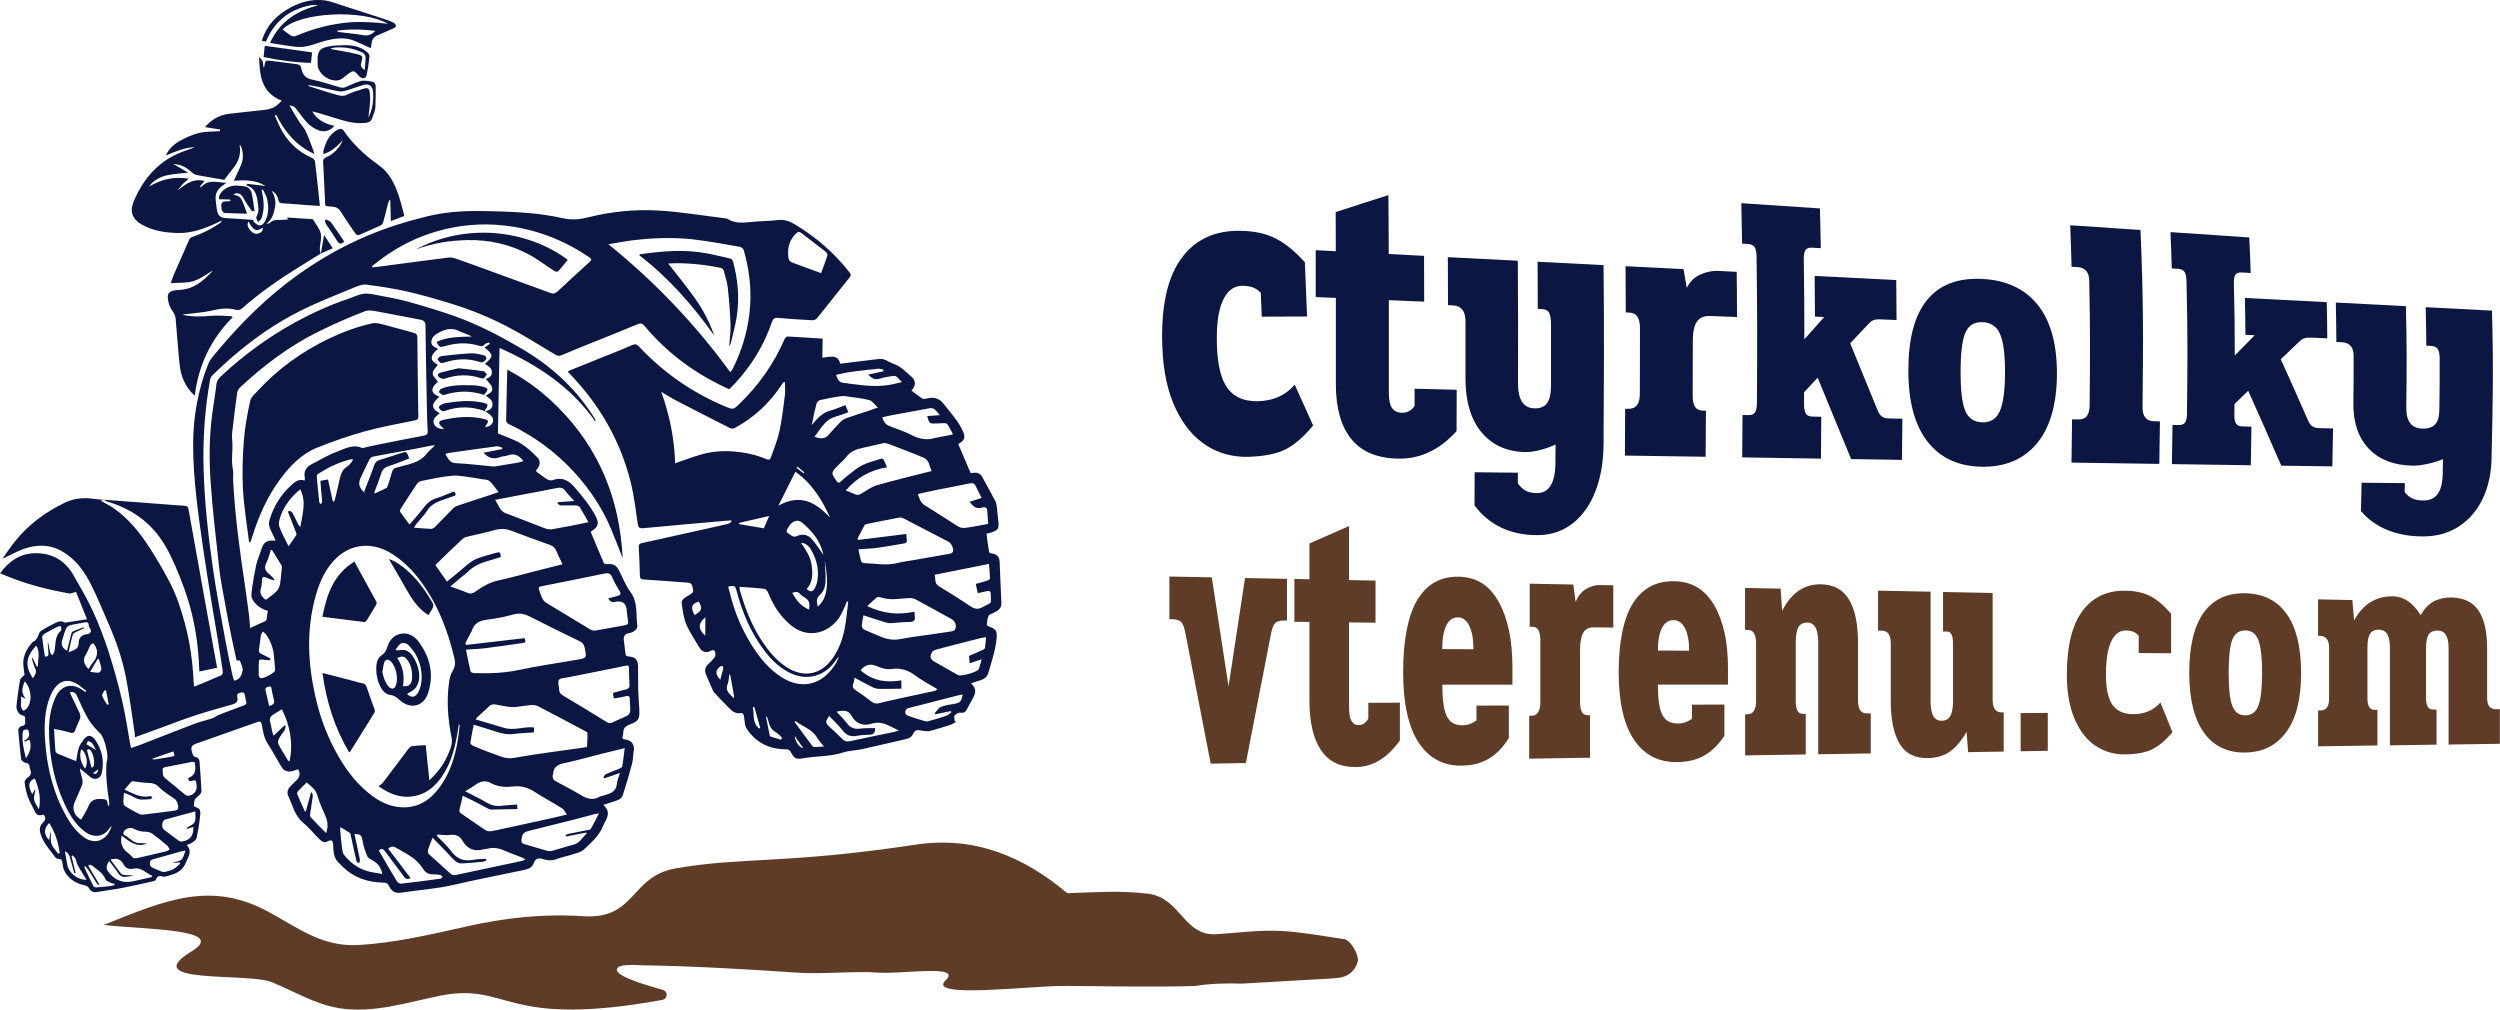 <?xml version="1.0" encoding="UTF-8"?>
<svg id="Layer_1" data-name="Layer 1" xmlns="http://www.w3.org/2000/svg" viewBox="0 0 398.3 160.84">
  <defs>
    <style>
      .cls-1 {
        fill: #5e3c27;
      }

      .cls-1, .cls-2 {
        stroke-width: 0px;
      }

      .cls-2 {
        fill: #0b1642;
      }
    </style>
  </defs>
  <g>
    <path class="cls-2" d="M16.57,79.61c-.16.04-.33.09-.54.15.77.45,1.54.83,2.23,1.32,2.26,1.59,3.95,3.71,5.43,5.97,1.18,1.8,2.27,3.66,3.27,5.56,1.11,2.09,1.85,4.33,2.47,6.61.84,3.1,1.27,6.25,1.42,9.45.01.22.06.43.1.73,1.49-.62,2.89-1.19,4.27-1.8.16-.07.31-.4.28-.58-.26-1.78-.54-3.55-.83-5.32-.29-1.79-.62-3.58-.9-5.37-.47-2.95-.97-5.89-1.39-8.84-.79-5.52-1.6-11.04-1.61-16.63,0-4.4.76-8.71,2.39-12.84.33-.82,1.02-1.53,1.61-2.23,3.74-4.48,7.89-8.56,12.67-11.99,3.48-2.49,7.19-4.6,11.16-6.27,3.07-1.29,6.22-2.27,9.46-3.06,2.7-.66,5.44-.87,8.19-.85,2.58.02,5.16.1,7.72.3,1.92.15,3.84.43,5.71.85,1.42.32,2.73.19,4.09-.16,3.64-.91,7.36-1.28,11.08-1.07,3.57.2,7.12.81,10.67,1.24.15.02.31.04.43.11,1.12.72,2.35.61,3.61.48,1.46-.14,2.93-.15,4.38-.31,1-.11,1.83.16,2.66.66,3.39,2.04,6.32,4.57,8.73,7.65.22.28.3.49.04.81-1.75,2.18-3.47,4.38-5.24,6.56-.15.18-.52.29-.78.28-1.78-.1-3.56-.21-5.33-.37-.61-.06-.86.13-1.05.68-1.24,3.64-3.22,6.88-5.86,9.74-.3.32-.61.63-.92.95-5.33-2.39-9.86-5.72-13.53-10.12-.33-.4-.61-.45-1.12-.23-2.42,1.02-4.86,1.98-7.3,2.96-1.58.64-3.17,1.27-4.74,1.95-.41.18-.69.13-1.05-.09-2.32-1.39-4.62-2.83-7-4.12-3.1-1.67-6.36-3.02-9.75-4.05-2.32-.71-4.66-1.38-7.03-1.92-2.08-.47-4.2-.77-6.32-1.05-.55-.07-1.19.15-1.73.37-2.91,1.22-5.87,2.36-8.69,3.76-4,1.99-7.63,4.54-10.99,7.45-1.04.9-2.04,1.84-3.03,2.79-.21.21-.39.51-.44.8-.84,4.66-1.16,9.34-1.04,14.07.14,5.32.72,10.58,1.47,15.83.55,3.82,1.28,7.61,1.97,11.41.35,1.93.76,3.84,1.16,5.76.06.28.18.55.28.86.9-.17,1.2-.91,1.33-1.52.11-.52-.24-1.13-.42-1.69,0-.04-.29,0-.52,0-.28-1.27-.59-2.58-.85-3.91-.41-2.02-.8-4.05-1.16-6.08-.28-1.56-.59-3.12-.76-4.7-.51-4.67-1.08-9.33-1.39-14.02-.23-3.51-.2-7.05.27-10.56.21-1.57.49-3.13.66-4.7.08-.7.51-1.12.97-1.55,3.51-3.23,7.36-6.05,11.58-8.36,2.73-1.49,5.57-2.78,8.53-3.78.77-.26,1.52-.64,2.31-.77.65-.1,1.36.05,2.02.17,1.7.32,3.41.61,5.07,1.07,2.54.71,5.08,1.46,7.56,2.35,3.84,1.37,7.41,3.27,10.89,5.33,4.75,2.82,8.61,6.48,11.46,11.13.02.03,0,.08-.03.27-3.84-5.45-9.12-8.97-15.25-11.7-.09,4.63-.17,9.17-.25,13.63,1.27.54,2.54.94,3.65,1.6.98.58,1.82,1.42,2.64,2.22.51.5.46,1.27-.04,1.83-.28.31-.18.42.1.61.51.34.98.74,1.5,1.05.23.13.6.22.83.14,1.63-.59,2.67.08,3.68,1.29,1.23,1.46,2.45,2.91,3.3,4.63.45.92.28,1.53-.63,2.11-.1.07-.19.16-.25.2.7,1.67,1.37,3.3,2.07,4.92.05.12.32.23.48.22,1.11-.08,1.5.13,2.02,1.13.57,1.11,1.02,2.31,1.76,3.31,1.24,1.65.83,3.55,1.1,5.35.08.55-.58,1.08-1.28,1.19q-.98.16-.88,1.08c.08.73.19,1.45.26,2.18.03.32.16.45.52.47,1.01.06,1.46.51,1.49,1.5.03,1.33,0,2.67.03,4,.02.94.13,1.87.17,2.81.06,1.74-.03,1.96-1.66,2.59-.67.26-.88.65-.89,1.26,0,.14-.04.29-.08.43-.14.41-.06.6.44.65,1,.12,1.47.85,1.3,1.83-.12.68-.09,1.38-.27,2.04-.44,1.66-.93,3.32-1.46,4.96-.26.81-1.12.9-1.81,1.15-.39.14-.79.26-1.31.43,1.46,1.28.36,2.36-.08,3.46-.61,1.52-1.87,2.57-3.02,3.66-.48.45-1.3.59-1.98.82-.75.25-1.55.37-2.28.67-.8.32-1.54.24-2.31,0-.72-.23-1.18,0-1.42.69-.26.76-.95.93-1.61,1.08-3.65.78-7.33,1.47-10.97,2.32-2.85.67-5.75.85-8.62,1.29-.95.14-1.52-.35-1.87-1.11-.2-.44-.45-.49-.93-.5-2.41-.06-4.59-.76-6.34-2.44-.23-.22-.43-.46-.67-.67-.9-.8-.88-1.88-.94-2.94-.04-.73-.27-.84-.95-.49-.51.26-.9-.07-1.2-.35-.9-.86-1.66-1.86-2.61-2.64-1.37-1.12-1.66-2.76-2.36-4.2-.29-.59-.13-1.19.36-1.67.32-.31.64-.62.95-.93.53-.53.61-1.1.23-1.73-.49.14-.97.38-1.44.37-.37,0-.88-.24-1.06-.53-.81-1.26-1.47-2.61-2.3-3.85-.61-.91-.78-1.91-.95-2.93-.12-.7-.23-.77-.94-.52-2.88,1.02-5.77,2.04-8.65,3.06-.14.05-.28.11-.42.15-1.32.38-1.48.68-.99,1.96.05.14.23.31.38.33.48.08.64.38.67.79.11,1.52.23,3.03.31,4.55,0,.23-.12.55-.29.69-.84.7-.85.68-.93,1.82,1.03.42,1.11.48.99,1.62-.12,1.16-.31,2.31-.55,3.45-.06.28-.42.52-.7.72-.24.17-.56.26-.87.39.98,1.09.17,1.98-.18,2.88-.57,1.41-1.88,1.83-3.24,2.14-.1.02-.23.07-.32.03-.58-.23-.97-.12-1.19.5-.04.12-.32.2-.5.24-1.57.35-3.14.72-4.72,1.02-1.39.27-2.79.43-4.18.68-.62.11-.96-.15-1.26-.63-.12-.19-.37-.38-.59-.42-1.47-.29-2.62-1.01-3.31-2.31-.22-.4-.25-.91-.34-1.37-.06-.31-.11-.55-.54-.53-.2,0-.48-.14-.6-.3-.86-1.19-1.89-2.27-2.33-3.74-.22-.73-.11-1.26.38-1.75.41-.41.53-.82.12-1.29-.87.25-1.14.11-1.53-.75-.33-.72-.75-1.4-1.01-2.14-.25-.72-.4-1.49-.49-2.25-.03-.23.23-.59.46-.74.51-.34.66-.72.44-1.26-.08-.19-.09-.41-.13-.61-.07-.29-.2-.41-.55-.48-.29-.05-.74-.36-.77-.59-.2-1.48-.31-2.98-.45-4.47-.05-.48.22-.76.66-.85.47-.1.49-.42.42-.76-.07-.33.22-.81-.46-.91-.51-.07-.99-.89-.92-1.49.16-1.38.32-2.77.57-4.13.06-.33.51-.6.71-.82-.07-.78-.27-1.58-.17-2.35.14-1.09.7-2.05,1.46-2.87.11-.12.31-.16.42-.28.15-.15.27-.34.37-.53.17-.31.23-.76.49-.93.75-.51,1.56-.94,2.37-1.34.44-.22.93-.37,1.41-.06.05.03.13.03.19.02,1.08-.17,2.16-.34,3.42-.53-.65-1.6-1.23-3.06-1.76-4.37-.44.11-.79.32-1.08.26-3.42-.61-6.76-1.46-9.96-2.78-.33-.13-.65-.27-1.05-.44,1.48-2.01,3.32-3.25,5.87-3.19,2.65.05,4.58,1.31,5.84,3.53,1.08,1.9,2.2,3.79,3.11,5.77.95,2.08,1.77,4.24,2.47,6.41.82,2.56,1.54,5.15,2.15,7.77.54,2.31.88,4.67,1.3,7.01.03.16.07.31.13.56.56-.2,1.08-.37,1.59-.57,2.85-1.11,5.69-2.23,8.55-3.32.91-.34,1.87-.55,2.79-.86.38-.13.7-.4,1.07-.55,1.27-.5,2.56-.99,3.84-1.45.43-.16.67-.34.46-.83-.09-.21-.06-.46-.13-.67-.09-.28-.03-.72-.6-.61-.47.09-.8.19-.64.8.14.53-.12.91-.71,1.08-2,.57-4,1.12-5.98,1.76-1.89.62-3.74,1.35-5.61,2.03-1.3.47-2.6.95-4.01,1.46-.02-.29-.02-.5-.05-.69-.46-2.97-.82-5.95-1.4-8.9-.57-2.88-1.53-5.67-2.71-8.37-.95-2.18-1.83-4.38-2.91-6.5-1.07-2.09-2.45-3.98-4.61-5.2-1.97-1.11-4.03-1.06-6.09-.33-1.13.4-2.17,1.05-3.35,1.54.69-.95,1.34-1.93,2.08-2.85,2.13-2.63,4.81-4.6,7.88-6.08,1.53-.74,3.17-.84,4.84-.57.45.07.92.08,1.38.11h.01,0ZM77.28,65.54c.5-.15,1.03-.27,1.16-.86.2-.87-.51-1.22-1.08-1.66.56-.31,1.26-.58,1.04-1.28-.16-.52-.67-.93-1.01-1.38.47-.11.93-.4.98-.95.08-.76-.58-1.08-1.11-1.45,1.4-1.2,1.4-1.41-.07-2.6.28-.19.57-.38.85-.57-.04-.08-.08-.16-.12-.23-.21.08-.5.11-.63.25-.27.31-.51.43-.93.29-1.83-.59-3.67-.49-5.51.05-.78.23-.89.17-1.31-.67,1.79-.87,3.72-.78,5.65-.87-.7-.36-1.44-.57-2.13-.9-1.12-.54-2.13-.27-3.12.27-.59.32-1.16.71-1.22,1.44-.05.63.48.87.98,1.1.03,0,.03.07.05.1-1.2.97-1.38,1.8,0,2.48-.29.45-.82.91-.82,1.37s.53.9.84,1.36c-1.23,1-1.19,1.84.25,2.39-1.47,1.2-1.26,1.93.04,2.61-.52.48-1.26.89-.9,1.74.25.58.83.75,1.58.8-.19-.2-.28-.31-.39-.41-.58-.52-.52-.88.26-1.06,2.16-.5,4.33-.66,6.51-.15.72.17.78.38.34.97-.06.08-.09.19-.17.35.63-.11,1.08-.34,1.24-.87.17-.54-.2-.91-.57-1.23-.21-.18-.45-.31-.68-.46v.02h0ZM73.26,115.47c-.05,0-.11-.01-.16-.02-.12.69-.22,1.39-.35,2.08-.43,2.24-1.08,4.41-2.44,6.32-.93,1.32-2.09,2.38-3.71,2.84-2.41.69-4.45-.12-6.28-1.42.25-.21.53-.37.71-.61,1.35-1.77,2.68-3.56,4.02-5.33.14-.19.35-.41.56-.44.7-.1,1.41-.12,2.21-.18.19,1.84.39,3.66.59,5.62,1.25-1.22,2.21-2.41,2.83-3.82.43-.97.93-1.91.7-3.04-.6-2.98-.82-5.99-.36-9.01.08-.52.24-1.07.51-1.52.44-.7.49-1.4.29-2.15-.21-.79-.4-1.58-.63-2.36-.79-2.64-1.8-5.2-3.23-7.57-1.52-2.54-3.34-4.84-5.9-6.52-3.08-2.03-6.53-1.83-9.05.59-1.67,1.6-2.59,3.63-3.21,5.77-1.67,5.75-1.31,11.49.11,17.2.64,2.59,1.58,5.09,2.83,7.47,1.4,2.66,3.09,5.11,5.49,7.04,1.51,1.21,3.18,2.12,5.19,2.21,2.91.13,4.88-1.41,6.38-3.64,1.35-2,2.06-4.25,2.49-6.57.18-.97.27-1.95.4-2.93h.01ZM43.91,86.13c-.16-.34-.28-.59-.39-.85-.32-.76-.86-1.46-.6-2.36.62-2.16,1.75-4.02,3.42-5.56.61-.56,1.23-1.13,2.17-.8.03-.1.06-.14.06-.18,0-.08,0-.17,0-.25-.24-1.03.2-1.73,1.13-2.2,1.31-.66,2.57-1.45,3.94-1.95,1.28-.46,2.57-1.29,4.06-.6.05.02.12,0,.19-.02.5-.12.99-.25,1.49-.35,2.72-.55,5.43-1.1,8.15-1.61.45-.09.63-.22.61-.67-.06-1.23-.11-2.46-.13-3.69-.08-4.36-.17-8.72-.22-13.09,0-.65-.24-.92-.88-1.03-2.1-.38-4.19-.83-6.3-1.2-.81-.14-1.76-.41-2.46-.14-2.52.97-5.01,2.06-7.43,3.26-4.65,2.3-8.73,5.39-12.48,8.89-.21.2-.39.51-.44.78-.24,1.61-.44,3.22-.62,4.83-.1.91-.29,1.84-.19,2.73.17,1.56-.21,3.12.11,4.68.13.62,0,1.29.05,1.94.3,5.55,1.04,11.05,1.87,16.55.25,1.67.47,3.34.68,5.02.08.63.1,1.26.14,1.8.86-.39,1.64-.74,2.41-1.1.09-.04.2-.13.21-.21.08-.49.14-.97.2-1.45-1.33-.27-2.72-1.57-2.61-2.63.16-1.56.45-3.11.77-4.65.17-.83.55-1.62.8-2.44.37-1.22.85-1.56,2.29-1.45h0ZM116.35,59.29c.13-.15.2-.23.26-.31.07-.1.13-.22.18-.33,1.33-2.68,2.2-5.49,2.58-8.45.45-3.52.1-6.95-.87-10.33-.06-.22-.37-.5-.6-.54-2.51-.43-5.01-.92-7.54-1.2-3.17-.34-6.36-.23-9.53.15-1.24.15-2.47.39-3.9.63,7.49,6.06,13.89,12.81,19.42,20.39h0ZM59.23,42.43s.06.11.08.16c.18,0,.37-.02.55-.04,3.79-.5,7.59-1.01,11.38-1.49.39-.05.83-.05,1.2.08,2.09.72,4.17,1.49,6.25,2.25,3.02,1.1,6.03,2.2,9.05,3.3.43.16.73.07,1.08-.25,1.67-1.58,3.38-3.13,5.08-4.67.34-.31.44-.47-.03-.79-4.06-2.76-8.52-4.48-13.48-5.05-3.78-.43-7.46-.07-11.08,1.01-2.87.86-5.51,2.18-7.95,3.87-.73.51-1.42,1.08-2.13,1.62ZM74.24,103.5c.24,1.22.46,2.34.72,3.45.03.13.34.28.53.29,2.39.07,4.75.01,7.12-.49,3.06-.66,6.18-1.09,9.27-1.63,1.61-.28,1.59-.29,1.29-1.85-.11-.56-.35-.89-.9-1.15-2.58-1.23-5.14-2.51-7.69-3.81-.87-.44-1.69-.72-2.73-.43-1.34.38-2.72.65-4.1.82-1.24.16-2.22.52-2.58,1.81-.04.14-.15.25-.22.38-.28.54-.55,1.08-.82,1.62.05.08.09.16.14.24,3.1-.36,6.21-.72,9.32-1.08.18.63.16.71-.3.77-2,.29-3.99.58-5.99.83-.98.12-1.96.15-3.05.23h0ZM71.74,93.43c1.03.38,1.9.66,2.74,1.02.52.23.9.06,1.29-.22,1.11-.79,2.27-1.46,3.65-1.76,1.95-.42,3.87-.97,5.8-1.46,1.45-.37,2.89-.73,4.41-1.11-.34-.72-.69-1.37-.95-2.04-.21-.55-.57-.87-1.13-1.07-1.98-.7-3.97-1.41-5.93-2.18-.94-.37-1.82-.45-2.8-.16-1.34.39-2.71.65-4.06.98-.37.09-.8.18-1.05.41-1.47,1.36-2.89,2.77-4.35,4.18.62.89,1.22,1.74,1.85,2.64.74-.61,1.42-1.18,2.12-1.74.74-.59,1.42-1.32,2.26-1.73,1.04-.51,2.22-.76,3.35-1.09.72-.21.79-.14.86.64-.67.21-1.34.43-2.02.62-1.23.34-2.36.84-3.27,1.76-.31.31-.69.56-1.03.85-.54.45-1.08.91-1.72,1.46h-.02ZM85.03,116.69c-1.05.08-2.08.1-3.1.24-1.06.14-2.03-.06-3.01-.4-1.1-.38-2.23-.69-3.45-1.06-.19.99-.4,1.92-.53,2.86-.02.15.24.41.43.49.99.42,1.99.84,3.02,1.19,1.12.38,2.1.98,3.47.74,3.72-.66,7.48-1.12,11.23-1.66.16-.02.44-.1.44-.17.05-.72.07-1.44.07-2.15,0-.09-.21-.2-.33-.27-2.51-1.33-5.01-2.67-7.53-3.98-.33-.17-.77-.22-1.15-.19-.81.06-1.62.23-2.43.31-.4.04-.81.02-1.2-.04-.68-.1-1.35-.24-2.02-.36-.4-.07-.73-.02-1.04.3-.59.6-1.24,1.14-1.86,1.72-.09.08-.15.21-.25.36,1.58.47,3.06.91,4.55,1.35,1.57.47,3.13-.25,4.74-.08,0,.26-.01.49-.02.79h-.03ZM96.9,95.33c.51-.14.98-.27,1.46-.38.5-.12.63-.33.35-.79-.42-.7-.85-1.4-1.16-2.15-.26-.64-.59-.77-1.26-.63-3.22.67-6.44,1.31-9.66,1.95-.89.18-.92.18-.63.99.24.67.4,1.36,1.13,1.79,2.31,1.36,4.59,2.79,6.9,4.17.23.14.56.22.82.18,1.57-.26,3.13-.57,4.7-.84.43-.07.58-.25.51-.68-.1-.6-.16-1.2-.22-1.8-.1-1.01-.66-1.44-1.67-1.28-.06,0-.13.01-.19.03-.5.13-.81-.09-1.07-.55h0ZM73.72,126.77c-.18.81-.3,1.44-.48,2.06-.12.39-.04.6.3.83,1.28.86,2.53,1.76,3.82,2.61.23.15.6.2.88.16.64-.09,1.26-.26,1.89-.39,2.49-.54,4.99-1.08,7.48-1.63.83-.18,1.66-.39,2.7-.64-.29-.4-.44-.79-.73-.97-1.45-.91-2.97-1.72-4.4-2.64-1.04-.67-2.1-1-3.37-.86-1.22.13-2.45.1-3.56-.52-.95-.54-1.77-.3-2.58.31-.45.34-.95.6-1.57.97,1.22.64,2.34,1.15,3.38,1.78.79.48,1.58.65,2.5.53.78-.1,1.58-.13,2.41-.19l.05.72c-1.42.03-2.8.07-4.17.08-.18,0-.38-.08-.54-.17-.73-.38-1.46-.78-2.19-1.16-.57-.29-1.16-.56-1.81-.87h0ZM79.46,78.42c-.39-.49-.73-.91-1.05-1.34-.27-.36-.56-.63-1.07-.67-.62-.05-1.22-.2-1.84-.28-1.15-.14-2.31-.43-3.44-.34-1.66.13-3.31.52-4.95.84-.26.05-.55.25-.69.47-.88,1.3-1.73,2.63-2.57,3.95-.09.14-.16.4-.09.5.45.66.95,1.3,1.49,2.02.82-.97,1.6-1.82,2.29-2.74.57-.75,1.25-1.26,2.18-1.52.68-.19,1.31-.52,1.98-.75.28-.1.69-.45.86.04.16.47-.37.43-.65.56-.02,0-.04,0-.06.01-1.34.57-2.9.75-3.78,2.16-.48.77-1.16,1.43-1.74,2.15-.13.16-.22.36-.36.59.97.07,1.82.16,2.67.19.22,0,.49-.13.65-.29.97-.97,1.9-1.97,2.87-2.94.2-.2.46-.37.73-.46,1.62-.55,3.25-1.07,4.88-1.6.54-.18,1.08-.37,1.7-.58v.03ZM97.66,110.39c.73-.2,1.39-.4,2.05-.55.44-.1.61-.3.58-.74-.05-.9-.07-1.79-.08-2.69,0-.39-.17-.43-.54-.35-1.15.26-2.31.48-3.47.71-1.92.38-3.83.76-5.75,1.15-.49.1-1.22.1-1.4.4-.23.37.02,1,.03,1.52.01.43.19.71.59.95,2.34,1.4,4.67,2.82,7,4.25.31.19.56.25.94.05.75-.4,1.57-.67,2.32-1.06.23-.12.45-.45.47-.7.04-.64-.06-1.29-.06-1.94,0-.53-.24-.57-.7-.45-.6.15-1.21.23-1.85.34-.05-.33-.09-.57-.13-.89ZM78.89,79.65c.56.83.73,1.76,1.7,2.13,2.06.79,4.13,1.56,6.18,2.38.51.21.97.22,1.49.11.86-.18,1.73-.31,2.6-.48.94-.18,1.88-.38,2.89-.59-.49-.86-.92-1.67-1.41-2.44-.1-.16-.44-.23-.67-.24-.77-.02-1.55.03-2.32,0-.18,0-.36-.19-.54-.29l.09-.22,2.6-.19c-.55-.61-1.05-1.09-1.45-1.64-.38-.52-.8-.54-1.38-.42-1.57.33-3.16.61-4.74.91-1.62.31-3.24.62-5.02.96l-.02.02ZM96.28,123.99c-.05-.05-.1-.09-.16-.14.13-.17.23-.42.41-.51.72-.33,1.46-.59,2.19-.9.16-.07.4-.2.42-.33.15-.93.25-1.87.39-2.92-1.34.33-2.54.62-3.74.92-1.99.5-3.97,1.07-5.98,1.49-1.09.23-1.66.72-1.7,1.79,0,.1-.1.21-.08.3.07.23.11.55.28.64,1.39.79,2.85,1.49,4.21,2.33,1.02.63,1.99.9,3.08.23.1-.06.25-.05.37-.09,1.05-.32,2.18-.52,2.31-1.92.05-.54.29-1.06.49-1.73-.94.32-1.71.59-2.49.86v-.02ZM12.13,121.27c.13-.7.2-1.33.37-1.94.1-.38.3-.76.54-1.09.25-.36.53-.79.9-.94.5-.21.93.16,1.23.58,1.14,1.62,1.44,3.41,1.04,5.3-.19.88-1.11,1.18-1.78.65-.57-.46-1.12-.94-1.69-1.41.03.58.23,1.09.35,1.62.07.3.12.67.01.95-.37.97-.82,1.92-1.23,2.88-.43,1.02-.03,2.1,1.05,2.72.4-.71.87-1.39,1.17-2.14.36-.89.94-1.18,1.91-1.16.68.02,1.18.02,1.15.85,0,.08.08.17.15.31.06-.12.1-.17.1-.22,0-.23,0-.46-.03-.69-.3-1.9-.53-3.8-.42-5.73.01-.22.03-.46.1-.67.29-.82-.42-3.58-1.03-4.22-.68-.71-1.4-1.42-1.89-2.25-.72-1.21-1.28-2.52-1.87-3.81-.21-.47-.51-.66-1.05-.61,0,.13-.01.24.03.33.48,1.02.99,2.02,1.45,3.05.11.24.15.57.07.81-.2.61-.54,1.18-.73,1.79-.19.62-.52.6-1.05.44-.7-.22-1.44-.34-2.37-.55.07,1.27.12,2.41.22,3.54.01.16.22.36.39.43.97.42,1.96.8,2.93,1.18h-.02ZM69.68,132.97c-.03.07-.05.14-.08.2.76.8,1.62,1.54,2.27,2.42.91,1.24,2.03,1.7,3.56,1.39.65-.13,1.33-.11,2-.16.02.09.04.17.07.26-.18.07-.35.19-.54.21-1.16.11-2.31.23-3.47.27-.31,0-.7-.15-.93-.36-.54-.47-1-1.01-1.49-1.53-.68-.7-1.36-1.4-2.15-2.21-.29.74-.55,1.34-.74,1.97-.06.2.02.53.17.67,1.11,1.03,2.27,2.01,3.38,3.05.29.27.54.33.91.25,3.52-.75,7.05-1.49,10.57-2.25.14-.03.26-.12.48-.23-.22-.14-.31-.22-.42-.26-.99-.39-1.99-.74-2.96-1.17-.9-.4-1.79-.52-2.74-.25-.14.04-.3,0-.45.05-1.53.44-2.67,0-3.45-1.37-.4-.71-1.02-1.01-1.91-.9-.68.09-1.39-.03-2.09-.06h0ZM93.48,132.78s-.07-.09-.1-.14c-1.07.21-2.14.43-3.22.64-.02-.06-.04-.12-.07-.18.13-.08.25-.2.4-.23,1.01-.21,2.02-.41,3.03-.61.21-.04.52-.05.6-.18.44-.76.82-1.56,1.31-2.5-.43.08-.63.11-.83.16-.87.23-1.73.48-2.61.7-2.56.64-5.12,1.27-7.67,1.92-.96.25-1.12.48-1.24,1.44-.05.38.06.57.45.68,1.23.35,2.45.74,3.67,1.08.23.06.51.06.74,0,1.14-.31,2.25-.69,3.39-.97,1.06-.27,1.46-1.18,2.15-1.81h0ZM19.76,126.32c-.05.59-.12,1.07-.1,1.54,0,.21.13.49.3.6.7.43,1.43.82,2.17,1.2.17.09.4.15.6.13,1.73-.2,3.46-.42,5.19-.65.15-.02.34-.12.4-.24.21-.42-.09-1.32-.48-1.61-.85-.62-1.81-1.15-2.52-1.9-.56-.59-1.12-.64-1.82-.66-.72-.02-1.43-.15-2.14-.23-.14-.01-.34-.05-.4.01-.38.4-.73.83-1.11,1.28,1.37.64,2.56,1.38,4.06,1.05.11-.02.25.12.38.19-.1.1-.2.29-.31.29-.85.03-1.7.25-2.51-.25-.48-.3-1.03-.47-1.69-.76h-.02ZM130.81,43.52c.36-.97.71-1.86,1-2.77.06-.17-.07-.5-.23-.62-1.29-1.02-2.61-1.99-3.9-3-.34-.27-.56-.23-.86.06-1.08,1.09-1.41,2.38-1.21,3.85.05.4.23.65.61.79,1.5.55,2.99,1.1,4.6,1.69h-.01ZM58.01,78.35c.54-1.41,1.12-2.8,1.6-4.21.17-.49.45-.72.9-.87,1.24-.39,2.49-.77,3.73-1.19.38-.13.57-.02.7.3.08.21.16.41.26.66-1.06.4-2.05.84-3.09,1.16-.69.21-1.16.49-1.37,1.21-.32,1.04-.74,2.06-1.12,3.08.04.04.07.08.11.12.61-.28,1.22-.55,1.81-.85.12-.06.2-.27.25-.42.24-.73.48-1.46.69-2.21.09-.33.26-.49.62-.6,1.72-.55,3.65-.66,4.88-2.25.35-.45.81-.82,1.33-1.33-.32.02-.46.02-.59.05-1.35.26-2.69.53-4.04.78-1.75.32-3.51.62-5.26.97-.22.04-.48.27-.58.48-.49.97-.94,1.96-1.4,2.94-.37.8-.23,1.5.42,2.11.98.91.04.01.18.06h-.03ZM65.42,139.89c-.52.26-.79.16-1.08-.24-.96-1.34-1.98-2.64-2.96-3.97-.29-.4-.57-.62-1.02-.16.95,1.64,1.89,3.26,2.86,4.87.12.2.46.42.67.4,2.09-.23,4.18-.51,6.27-.8.13-.02.24-.17.36-.26-.11-.11-.2-.3-.33-.32-.35-.07-.72-.1-1.09-.1-.72,0-1.27-.19-1.69-.87-.41-.65-.97-1.26-1.59-1.73-.86-.64-1.84-1.12-2.77-1.67-.44-.26-.83-.17-1.21.16,1.21,1.58,2.38,3.12,3.58,4.7h0ZM13.61,110.25c.05-.06.1-.11.15-.17-.57-.42-1.09-.91-1.7-1.24-1.25-.67-2.43-.41-3.29.71-.33.43-.59.93-.79,1.43-.9,2.25-.95,4.62-.8,6.97.28,4.26,1.28,8.35,3.4,12.13.72,1.28,1.58,2.46,2.82,3.33,2,1.41,3.85.16,4.38-1.82-.13.13-.25.22-.32.33-.9,1.45-2.54,1.6-3.88.62-1.77-1.31-2.74-3.16-3.57-5.08-1.18-2.74-1.85-5.63-2.09-8.6-.21-2.59-.23-5.17.85-7.63.75-1.72,2.13-2.38,3.67-1.7.42.18.78.48,1.17.72ZM19.39,133.12c-.25,1.03-.02,1.87.7,2.52.31.28.67.52.93.84.27.33.56.3.91.21,1.48-.35,2.97-.67,4.45-1.03.23-.05.43-.2.65-.31-.12-.21-.2-.46-.37-.61-.77-.66-1.55-1.3-2.37-1.9-.28-.2-.69-.34-1.04-.33-.69,0-1.3-.11-1.89-.46-.52-.31-1.42-.07-1.67.51-.23.53.44.54.67.82.13.16.35.23.51.38.5.46,1.08.63,1.76.57.25-.02.51.04.76.07-1.68.67-2.79-.35-4-1.27h0ZM77.03,72.13c1.04-.2,2.01-.39,2.98-.58v-.25c-.31-.07-.62-.23-.91-.19-2.55.33-5.1.7-7.65,1.06-.16.02-.31.1-.5.17.44.68.66,1.4,1.69,1.45,1.99.1,3.97.35,5.95.53.13.01.26,0,.38-.02,1.19-.2,2.37-.39,3.56-.6.28-.05.54-.15.86-.24-.66-.84-1.35-1.31-2.4-.93-.42.15-.9.14-1.32.3-1.03.39-1.86.16-2.64-.7ZM29.98,124c.1-.06.17-.12.25-.15.63-.31.93-.82.89-1.53-.01-.19-.03-.37-.04-.56-.01-.33-.19-.44-.51-.37-1.43.28-2.87.55-4.29.84-.14.03-.37.19-.37.27.06.52-.1,1.08.42,1.5,1.07.85,2.11,1.75,3.18,2.62.13.11.35.18.52.16.85-.11,1.37-.76,1.3-1.58-.01-.15-.04-.29-.05-.44-.03-.37-.18-.53-.59-.39-.3.1-.66.2-.71-.35v-.02ZM45.9,81.56l.1-.2c.2.1.49.14.57.3.36.63.64,1.3.97,1.96.05.11.17.18.32.32.3-2.05,1.01-3.99-.03-5.97-1.42,1.16-2.5,2.53-3.11,4.21-.19.53-.39,1.18-.23,1.67.35,1.05.93,2.02,1.49,3.18.47-.67.87-1.22,1.23-1.79.06-.09,0-.28-.05-.41-.42-1.09-.84-2.17-1.27-3.26h0ZM60.93,139.25c-.35-1.24-.63-1.59-1.58-2.18-.3-.19-.72-.36-.83-.64-.33-.78-.61-1.61-.75-2.44-.15-.88-.29-1.11-1.3-1.12.3,1.38.6,2.73.87,4.1.04.18-.09.39-.14.58-.15-.13-.39-.24-.42-.39-.32-1.35-.6-2.71-.89-4.07-.02-.12-.02-.29-.09-.34-.49-.33-1-.63-1.57-.97-.02.18-.04.28-.03.37.08.87.13,1.74.25,2.61.07.5.1,1.11.39,1.47.99,1.22,2.23,2.17,3.81,2.59.72.19,1.48.28,2.29.43h-.01ZM29.81,132.06s-.07-.1-.1-.15c.45-.3,1.07-.51,1.29-.92.24-.45.1-1.08.12-1.72-1.68.46-3.25.86-4.81,1.31-.52.15-.64,1.25-.2,1.59.77.59,1.54,1.17,2.32,1.74.14.1.36.18.52.16,1.33-.18,1.91-.9,1.85-2.33-.34.11-.67.21-1,.32h0ZM42.37,95.56c.55-.43,1.14-.81,1.63-1.3.29-.28.51-.7.59-1.09.16-.86.21-1.73.3-2.6,0-.14.07-.32,0-.43-.51-.85-1.04-1.69-1.56-2.53-.06,0-.13.01-.19.02-.22.67-.36,1.37-.68,1.99-.43.81-.23,1.35.46,1.87.31.23.55.56.82.85-.04.04-.08.09-.12.13-.41-.15-.83-.28-1.23-.46-.4-.17-.61-.1-.65.35-.03.42,0,.85-.14,1.24-.3.85,0,1.45.78,1.97h0ZM51.96,132.72c.35-1.02.26-1.87-.11-2.73-.45-1.05-.98-2.09-1.26-3.19-.26-1.03-1.02-1.5-1.73-2.14-.49.49-.93.9-1.34,1.35-.11.12-.23.36-.18.48.39.93.81,1.85,1.23,2.77.05,0,.11,0,.16,0,.27-.99.54-1.99.81-2.98l.17-.02c.04.21.15.42.12.62-.12.93-.29,1.85-.42,2.78-.02.17-.03.42.08.53.77.83,1.57,1.63,2.46,2.53h0ZM56.3,73.18c-.26,0-.35-.01-.43,0-1.89.46-3.6,1.3-5.22,2.33-.11.07-.19.28-.18.42.11,1.35.24,2.7.39,4.04,0,.13.17.24.26.36.07-.15.22-.3.21-.45-.03-.56-.11-1.12-.16-1.68-.05-.53-.08-1.06-.12-1.6.41-.07.77-.13,1.21-.21.26,1.19.52,2.35.77,3.52.07,0,.14-.02.2-.03.05-.11.11-.21.14-.33.23-.97.47-1.94.68-2.92.19-.9.4-1.77,1.28-2.32.23-.14.41-.37.59-.57.13-.15.21-.33.39-.6v.04ZM44.91,113.01c-.51.31-1.05.6-1.54.96-.34.25-.47.6-.33,1.05.15.52.22,1.06.34,1.59.04.17.11.33.21.6.64-.6,1.19-1.12,1.74-1.65.06.02.11.05.17.07-.05.24-.05.51-.17.71-.28.47-.65.88-.9,1.36-.13.24-.19.62-.08.84.45.87.98,1.7,1.49,2.54.06.11.19.18.28.26.62-2.92.12-5.65-1.2-8.33h0ZM24.16,139.75c.02-.08.04-.16.06-.24-.98-.39-1.7-1.39-2.94-1.12-.83.18-1.3-.11-1.68-.81-.38-.71-1.09-.91-2-.62.58.76,1.12,1.52,1.71,2.24.11.13.36.19.55.21.47.04.94.04,1.41.06-.39.16-.77.16-1.15.22-.57.08-.96-.07-1.28-.57-.43-.67-.96-1.28-1.47-1.95-.54.98-.52,1.25.09,1.98.99,1.17,2.24,1.59,3.76,1.25.98-.22,1.95-.43,2.93-.65h.01ZM43.09,104.94c-.03.08-.05.17-.08.25-.43-.03-.86-.05-1.29-.11-.38-.05-.5.08-.49.44,0,.63,0,1.25-.02,1.88-.03.57.33.76.77.59.63-.24,1.28-.55,1.75-1,.22-.21.04-.81.03-1.24,0-.21-.06-.41-.07-.62-.03-1.47-.44-2.83-1.3-4.05-.13-.18-.34-.31-.52-.46-.11.21-.28.41-.31.63-.12.72-.16,1.45-.29,2.17-.08.43.04.65.45.81.47.19.91.45,1.36.69v.02ZM10.91,103.94c.8-.38,1.62-.47,1.62-1.45,0-.88.47-1.37,1.38-1.45.06,0,.13-.02.19-.05.85-.44.03-.92.04-1.38,0-.33-.18-.54-.59-.46-.8.16-1.61.27-2.4.47-.25.07-.55.32-.65.56-.25.59-.39,1.23-.6,1.84-.22.66.06,1.3.78,1.64.22-.89.44-1.78.67-2.66.04-.15.12-.35.25-.4.56-.24,1.13-.44,1.7-.66.03.06.05.11.08.17-.34.15-.69.28-1.02.45-.27.15-.68.3-.75.53-.28.89-.45,1.8-.7,2.87v-.02ZM29.56,135.52c-.29.04-.39.04-.49.07-1.53.43-3.05.86-4.58,1.28-.33.09-.59.16-.61.58-.02.4.08.66.48.82.48.18.93.43,1.41.6.18.07.42.07.62.02.43-.11.89-.21,1.27-.43.39-.22.7-.58,1.04-.87-.04-.06-.08-.13-.13-.19l-1.19.09c.51-.21,1.13-.21,1.5-.51.35-.28.43-.87.67-1.45h0ZM7.59,102.42h.1c.1.51.18,1.03.31,1.53.04.17.21.31.33.46.11-.18.26-.35.31-.54.28-1.14,0-2.45,1.05-3.37.04-.04.08-.11.08-.17,0-.18.02-.38-.06-.52-.04-.07-.33-.05-.47.01-.74.37-1.47.75-2.18,1.17-.17.1-.36.38-.34.55.11,1.03.28,2.05.43,3.06.48.04.61-.15.57-.52-.05-.55-.08-1.1-.12-1.65h0ZM14.19,137.79c-.04.06-.07.12-.11.18.58.97,1.16,1.95,1.74,2.92-.06.04-.13.07-.19.11-.78-.96-1.19-2.17-2.1-3.04-.08.13-.1.22-.07.28.47,1,.93,2,1.44,2.98.06.11.32.17.49.16.79-.06,1.58-.14,2.37-.23.17-.02.33-.11.49-.16v-.16c-.25-.08-.51-.13-.75-.25-.25-.12-.6-.26-.68-.47-.41-1.04-1.36-1.56-2.16-2.21-.11-.09-.31-.09-.47-.13v.02ZM5.87,106.22c.06-.02.11-.04.17-.06-.02-1.1.41-2.24-.27-3.31-1.57,1.73-1.91,3.15-.53,5.21.31-.49.68-.89.38-1.52-.25-.52-.38-1.08-.56-1.63.05-.02.1-.04.14-.06.22.46.45.91.67,1.37h0ZM13.78,140.17c-.22-.35-.44-.7-.65-1.06-.28-.47-.58-.93-.82-1.42-.14-.28-.14-.61-.28-.89-.1-.2-.32-.35-.48-.52l-.16.11c.22.89.43,1.78.65,2.68-.07.02-.15.03-.22.05-.16-.61-.3-1.24-.5-1.84-.19-.56-.14-1.28-.99-1.66.13.74.26,1.34.35,1.95.19,1.38,1.48,2.59,3.11,2.61h-.01ZM14.1,106.61c.22-.34.37-.66.59-.92.72-.84,1.05-1.73.49-2.77-.09-.17-.23-.31-.34-.46-.16.12-.38.2-.46.36-.26.48-.4,1.02-.7,1.46-.57.86-.29,1.55.43,2.33h-.01ZM7.83,131.13c-.89.83-.87,1.9,0,2.7.09-.53.17-1,.25-1.48.08.68-.08,1.41.1,2.03.18.6.71,1.1,1.09,1.64.08-.04.16-.08.24-.13-.22-1.67-.71-3.24-1.67-4.77h0ZM3.32,110.97c.18.86-.3,1.67.43,2.28,1.58-.79,1.32-3.59.19-4.69-.41.97-.67,1.88.2,2.76-.22-.09-.43-.18-.82-.35ZM5.14,126.52c.21-.35.35-.6.5-.85-.02.63-.29,1.19-.21,1.69.09.55.5,1.05.77,1.58.37-1.75,0-3.34-.65-4.91-.99.38-1.16,1.15-.42,2.49h.01ZM4.43,116.23c-.35,0-.76-.05-.81.45-.14,1.37.14,2.69.51,4.12.68-.98.96-1.89.57-2.96-.28.12-.51.21-.74.31-.05-.04-.11-.08-.16-.12.88-.38,1.06-.97.64-1.8h0ZM42.89,112.48c.66-.18.93-.45.74-1.06-.16-.49-.23-1.01-.34-1.51-.06-.27.02-.62-.49-.51-.45.1-.61.3-.47.75.12.35.17.72.26,1.08.1.41.2.83.3,1.25ZM15.73,105c-.05,0-.11-.01-.16-.02-.38.64-.76,1.29-1.22,2.05.55.06.98.18,1.38.13.17-.02.45-.39.43-.57-.07-.54-.27-1.06-.42-1.59h-.01ZM13.54,122.46c.6-.84.21-2.62-.6-3.09-.37,1.12-.07,2.09.6,3.09ZM14.58,122.29c.05-.02.2-.04.27-.12.4-.49-.04-2.51-.6-2.77-.08-.04-.23-.05-.29,0-.06.04-.09.18-.07.27.22.85.45,1.71.69,2.64v-.02ZM24.31,120.84c0,.05.02.11.03.16.18-.01.36-.01.54-.04.78-.13,1.56-.27,2.34-.39.67-.1.7-.15.38-.85-1.09.37-2.19.75-3.28,1.13h-.01ZM17.08,112.28c.08-.03.17-.05.25-.08-.15-.73-.29-1.46-.44-2.19l-.23-.04c-.14.3-.45.65-.38.88.16.51.52.96.79,1.43h0ZM15.31,119.52c-.22-.4-.38-.79-.63-1.11-.14-.18-.43-.24-.65-.36-.11.23-.22.46-.26.53.58.35,1.02.62,1.54.93h0ZM15.61,122.02c.11.12.21.24.32.36-.35.25-.71.49-1.12.79.09.03.41.2.48.13.35-.35.47-.8.32-1.27h0Z"/>
    <path class="cls-2" d="M116.5,82.91c-.29.02-.58.04-.87.06-4.37.39-8.75.76-13.12,1.18-.61.06-.81-.08-.9-.68-.33-2.23-.59-4.48-1.13-6.66-1.66-6.65-5.01-12.43-9.84-17.4-.04-.04-.1-.08-.18-.14.08-.08.13-.17.22-.21,1.98-.81,3.96-1.6,5.94-2.4,1.37-.55,2.75-1.08,4.09-1.68.49-.22.76-.13,1.09.23,3.86,4.12,8.41,7.3,13.67,9.52,1.36.57,1.35.57,2.41-.46,3.07-2.97,5.45-6.39,7.13-10.27.07-.17.31-.4.47-.39,1.84.09,3.68.22,5.58.34,0,1.04-.03,1.99-.04,3.02,1.09-.02,2.41-.69,2.85.98.3-.04.57-.08.85-.11,1.77-.22,3.54-.43,5.31-.65.92-.12,1.55.51,2.32.77,1.17.39,1.96,1.29,2.85,2.05.6.51.88,1.28.02,2.22.57.43,1.12.88,1.72,1.27.16.1.45.06.67,0,1.14-.29,2.02-.1,2.79.91,1.04,1.36,2.23,2.6,2.96,4.18.5,1.07.39,1.54-.69,2.15.65,1.52,1.3,3.05,1.97,4.63.15-.01.34-.01.53-.04.65-.1,1.08.2,1.36.72.71,1.28,1.4,2.56,2.08,3.84.1.2.15.43.18.65.1.81.16,1.62.26,2.43.16,1.25-.02,1.53-1.26,1.91-.16.05-.33.08-.62.14.13.98.25,1.97.41,2.95,0,.09.25.18.39.2.85.12,1.25.51,1.29,1.35.1,2.19.18,4.38.28,6.57.04.87-.58,1.23-1.26,1.56-.28.14-.69.24-.79.47-.19.43-.22.93-.27,1.4,0,.08.16.23.27.27,1.22.41,1.39.72,1.29,1.9-.17,1.88-.79,3.65-1.3,5.45-.21.76-.72,1.08-1.42,1.28-.43.12-.84.28-1.38.45.96.78.77,1.58.3,2.41-.36.63-.68,1.28-1.04,1.91-.2.34-.48.42-.92.35-.29-.04-.75.2-.93.45-.15.21,0,.62.04.94.07.03.14.06.21.09-.33.16-.64.37-.98.48-1.06.34-2.12.67-3.2.96-.33.09-.71.01-1.06-.02-.34-.03-.68-.16-1-.12-.21.03-.46.26-.55.46-.22.5-.55.82-1.1.94-2.36.54-4.72,1.11-7.09,1.63-.99.22-2.05.22-3.01.53-2.09.68-4.28.56-6.41.93-1.14.2-1.43.01-1.94-.98-.18-.34-.37-.45-.79-.45-2.7-.01-4.84-1.1-6.27-3.33-.3-.47-.3-1.15-.38-1.74-.07-.49-.12-.79-.81-.68-.36.06-.89-.17-1.18-.43-.95-.89-1.82-1.85-2.72-2.79-.1-.1-.19-.22-.25-.35-.37-.84-.73-1.68-1.09-2.53-.27-.63-.24-1.2.32-1.71.37-.34.73-.7,1.04-1.1.12-.15.13-.43.1-.64-.07-.52-.31-.63-.83-.35-.62.34-1.3.1-1.66-.49-.74-1.25-1.59-2.47-2.15-3.8-.43-1.02-.56-2.17-.71-3.28-.09-.68.56-.97,1.06-1.28.87-.53.84-.51.63-1.47-.09-.41-.31-.55-.69-.58-1.37-.1-2.74-.21-4.11-.31-1.01-.07-2.01-.14-3.02-.2-.39-.03-.53-.21-.54-.6-.04-1.52-.1-3.05-.18-4.57-.02-.4.14-.55.52-.63,2.37-.52,4.74-1.05,7.11-1.58,2.2-.49,4.4-.97,6.6-1.48.21-.05.38-.25.57-.38-.03-.06-.05-.12-.08-.18h0ZM107.56,73.81c1.42-.49,2.72-.98,4.04-1.37,1.66-.49,3.36-.64,5.1-.52,1.88.13,3.68.51,5.41,1.23.34.14.57.12.7-.26.46-1.36,1.05-2.7,1.35-4.09.42-1.93.64-3.9.89-5.86.09-.68,0-1.38,0-2.08-.17.02-.2.02-.21.03-.09.11-.19.22-.27.35-1.88,2.88-4.33,5.2-7.38,6.89-.22.12-.61.21-.81.11-2.88-1.45-5.74-2.92-8.6-4.4-.83-.43-1.62-.94-2.43-1.41,1.34,3.71,2.1,7.49,2.21,11.38ZM117.81,93.48c.04.29.04.47.09.65.78,2.69,1.76,5.29,3.29,7.68,1.11,1.73,2.36,3.33,4.13,4.48,2.73,1.77,5.5,1.22,7.35-1.43,1.01-1.44,1.58-3.06,1.91-4.74.27-1.4.38-2.82.56-4.24-.08-.02-.16-.03-.24-.05-.09.25-.16.5-.27.74-.31.64-.57,1.32-.98,1.9-1.71,2.43-4.97,3.39-7.7,1.1-.42-.35-.82-.74-1.18-1.15-1.03-1.18-1.8-2.51-2.38-3.95-.1-.26-.35-.62-.57-.65-1.3-.16-2.6-.23-4.02-.33h0ZM136.76,87.51c.15.69.26,1.3.43,1.9.04.13.26.3.4.3,1.81.05,3.63.46,5.45-.02.81-.21,1.65-.31,2.47-.45,1.93-.34,3.85-.66,5.78-1.01.2-.04.48-.18.54-.35.17-.43-.26-1.34-.69-1.56-2.38-1.25-4.77-2.49-7.16-3.72-.2-.1-.46-.19-.66-.15-1.71.32-3.41.66-5.12,1.01-.16.03-.38.09-.45.2-.39.7-.75,1.42-1.12,2.14.04.07.07.15.11.22,2.54-.31,5.07-.63,7.66-.95.02.31,0,.6.07.88.09.42-.12.58-.49.64-1.38.23-2.75.49-4.13.68-.97.13-1.96.16-3.08.24h0ZM148.45,75.04c-.42-.76-.38-1.73-1.27-2.11-1.82-.77-3.68-1.46-5.53-2.17-.29-.11-.63-.21-.92-.15-1.11.22-2.21.53-3.32.75-1.02.21-1.9.56-2.56,1.41-.39.51-.91.94-1.37,1.41-1.11,1.15-1.1,1.15-.19,2.47.23.32.4.31.66.07.33-.3.65-.61,1-.87.79-.6,1.53-1.28,2.4-1.72.92-.47,1.97-.71,2.97-1.03.12-.04.36-.03.4.04.21.39.38.8.61,1.31-2.71.44-4.85,1.66-6.58,3.7.51.2,1.03.38,1.52.61.35.16.6.1.93-.1.83-.51,1.65-1.1,2.57-1.37,2.82-.81,5.68-1.48,8.68-2.25h0ZM145.68,97.46c.03.34.03.54.06.74.1.63-.14.89-.83.89-.99,0-1.97.14-2.96.19-.31.01-.63-.04-.93-.14-1.12-.34-2.23-.71-3.45-1.11-.1.59-.24,1.14-.27,1.69,0,.19.19.49.37.58.69.34,1.42.59,2.11.91,1.14.52,2.26.87,3.57.62,2.07-.39,4.17-.63,6.25-.94.68-.1,1.36-.19,2.04-.31.18-.03.41-.11.49-.24.35-.55.09-1.36-.5-1.69-1.89-1.04-3.77-2.1-5.68-3.12-.33-.18-.76-.27-1.13-.25-1.45.08-2.9.4-4.35-.06-.23-.07-.59-.18-.73-.07-.55.43-1.04.93-1.57,1.41,2.45,1.19,4.9,1.47,7.5.89h.01ZM157.44,83.47c-.05-.73-.12-1.37-.14-2.01-.02-.56-.29-.75-.82-.59-.96.29-1.48-.26-2.02-.92.65-.21,1.25-.41,1.93-.62-.32-.64-.64-1.24-.92-1.85-.19-.43-.44-.57-.95-.47-1.74.37-3.49.68-5.23,1.03-1,.2-1.99.44-3.06.67.26.73.41,1.38,1.14,1.82,1.77,1.07,3.48,2.23,5.24,3.32.31.19.76.31,1.11.26,1.23-.16,2.45-.41,3.71-.64h0ZM143.62,109.72c-1.21.01-2.37.05-3.52.03-.37,0-.76-.11-1.09-.27-.94-.46-1.85-.97-2.86-1.51-.07.36-.07.64-.18.88-.26.56-.05.86.44,1.18.85.55,1.67,1.15,2.46,1.77.4.31.77.35,1.24.22,1.08-.28,2.17-.51,3.26-.75,1.86-.41,3.73-.8,5.6-1.21.1-.02.19-.13.38-.26-1.25-.76-2.5-1.41-3.6-2.23-1.13-.84-2.32-1.18-3.7-.99-.84.12-1.6-.14-2.35-.45-1.08-.45-1.85-.24-2.59.66,1.83,1.65,4.04,2.04,6.49,1.6,0,.52.02.89.02,1.34h0ZM148.91,91.58c.17.7-.05,1.37.64,1.79,1.67,1.03,3.35,2.06,4.97,3.16.7.48,1.25.64,2.04.19,1.6-.9,1.29-.29,1.29-2.08,0-.43-.18-.56-.6-.46-.47.11-.94.21-1.47.32-.12-.54-.22-.99-.32-1.47.69-.19,1.29-.34,1.88-.54.15-.05.38-.22.38-.33-.02-.76-.09-1.52-.15-2.32-2.88.58-5.71,1.14-8.65,1.73h0ZM151.78,69.22c-.03-.17-.02-.22-.04-.25-1.1-1.82-.45-1.57-2.58-1.5-1.09.04-1.11.03-1.44-1.18l2.01-.15c-.34-.39-.55-.7-.84-.93-.16-.13-.45-.22-.66-.19-2.09.37-4.18.76-6.26,1.15-.47.09-.93.21-1.41.31.21.73.56,1.18,1.22,1.43,1.18.44,2.37.85,3.48,1.42,1.22.62,2.42.86,3.74.43.04-.01.09,0,.13-.02.88-.17,1.76-.35,2.66-.52h-.01ZM157.11,101.52c-.4.07-.7.1-.99.17-1.33.33-2.66.68-3.99,1.02-.96.25-1.91.48-2.86.75-.27.08-.63.19-.75.4-.47.82-.31,1.21.53,1.67.11.06.22.12.33.18,1.09.62,2.17,1.24,3.26,1.85.45.25,3.08-.48,3.28-.94.2-.47.3-.97.48-1.58-.72.24-1.31.43-1.92.63l-.09-1.18c.75-.32,1.48-.62,2.2-.95.14-.06.32-.2.34-.32.08-.53.11-1.07.17-1.71h.01ZM139.87,64.93c-.53-.48-.86-1.02-1.31-1.16-1-.29-2.06-.39-3.09-.54-.48-.07-.99-.17-1.46-.11-1.13.15-2.24.37-3.35.62-.22.05-.5.32-.56.54-.23.8-.39,1.62-.57,2.43-.07.33-.13.67-.19,1,.85-1.03,1.65-1.96,3-2.31.79-.21,1.55-.56,2.34-.86.18.41.32.74.49,1.13-.21.08-.38.15-.55.22-.92.35-1.98.52-2.71,1.09-.86.68-1.43,1.7-2.15,2.6,1.01.4,1.7.31,2.18-.22.65-.71,1.28-1.45,1.96-2.13.27-.27.63-.49.99-.62,1.17-.42,2.35-.78,3.53-1.17.42-.14.83-.3,1.47-.53l-.02.02ZM116.09,93.41c-.02.1-.05.17-.04.22.08.3.18.6.25.9.73,3.02,1.91,5.85,3.61,8.48,1.23,1.91,2.65,3.64,4.62,4.89,2.5,1.59,5.09,1.47,7.1-.33.91-.83,1.61-1.81,2.03-2.96-.24.22-.43.46-.6.72-1.59,2.3-4.32,3.2-7.04,1.95-1.76-.81-3.08-2.1-4.21-3.58-2.17-2.85-3.52-6.06-4.43-9.48-.24-.89-.25-.9-1.28-.81h-.01ZM124,80.58c3.5-1.99,5.99-.54,8.25,1.9-1.28-2.87-2.88-5.45-5.53-7.32-.91,1.81-1.78,3.54-2.71,5.41h-.01ZM143.18,116.37c-1.38-.61-2.6-1.59-4.23-1.09-1.51.47-2.63,0-3.36-1.37-.43-.8-1.44-.75-2.31-.52.56.62,1.16,1.18,1.64,1.83.54.72,1.18.98,2.08.87.79-.1,1.61-.07,2.4-.09.07.66-.19,1.01-.76,1.05-.71.05-1.43.04-2.12.18-1.03.21-1.72-.12-2.34-.93-.61-.8-1.38-1.49-2.09-2.24-.63.99-.62,1.11.13,1.8.66.61,1.34,1.21,1.96,1.86.39.41.78.47,1.32.35,2.37-.52,4.75-1,7.12-1.5.19-.04.38-.12.56-.19h0ZM140.73,59.15l.02-.25c-.28-.06-.56-.18-.83-.15-1.46.14-2.91.3-4.36.5-.79.11-1.57.31-2.36.47.38,1.08.6,1.26,1.57,1.32.15,0,.3.05.44.07,2.55.34,5.1.67,7.66-.04.24-.07.49-.11.73-.16,0-.05.03-.1.04-.15-.49-.27-.65-.99-1.41-.86-.7.11-1.41.22-2.08.43-.83.26-1.32-.12-1.84-.65.84-.18,1.63-.35,2.42-.52h0ZM153.38,110.65c-.23.04-.43.06-.63.11-1.02.26-2.03.52-3.05.78-1.64.42-3.28.86-4.92,1.26-.46.11-.59.46-.56.8,0,.17.32.39.54.47.84.3,1.7.56,2.56.81.19.06.43.07.62.01.95-.26,1.9-.53,2.83-.85.3-.1.54-.37.81-.57-.03-.06-.07-.12-.1-.18-.82.17-1.64.34-2.46.51-.04-.05-.08-.1-.12-.15.33-.35.59-.84,1-1.02.61-.27,1.32-.35,2-.47,1.08-.18,1.24-.32,1.48-1.52h0ZM131.19,88.41c-.19-.96-.64-2.04-1.32-2.97-.6-.81-1.32-1.56-2.11-2.2-.68-.55-1.51-.24-2.05.59-.57.89-.58.89.45,1.54.16.1.46.18.61.1.94-.44,1.85-.38,2.52.36.74.82,1.32,1.78,1.89,2.57h.01ZM127.62,86.47c.76,1.12,1.51,2.22,1.69,3.57.18,1.36.23,2.7-.8,3.8.58.5.91.5,1.25-.05.22-.35.36-.76.44-1.16.31-1.64-.02-3.2-.77-4.67-.36-.72-.83-1.4-1.81-1.49ZM126.74,114.88l-.14.16c.94,1.27,1.87,2.55,2.82,3.81.07.1.25.17.38.17.5-.01,1-.06,1.48-.1-.41-.51-.82-.89-1.08-1.36-.78-1.39-2.32-1.78-3.46-2.69h0ZM117.73,83.31c0,.06,0,.13.01.19,1.31.22,2.62.45,3.95.67.28-.63.54-1.23.86-1.97-1.71.39-3.27.75-4.82,1.11ZM128.92,97.13c.1-1.33.03-1.46-.97-2.11-.18-.11-.36-.24-.49-.4-.35-.42-.76-.32-1.24-.17.63,1.17,1.37,2.14,2.71,2.68h-.01ZM130.27,96.65c1.5-1.17,1.86-3.62,1.12-7.31.04.87.15,1.73.15,2.6,0,1.01-.07,2.08-.88,2.79-.68.6-.53,1.17-.39,1.92h0ZM124.42,117.85c.06-.09.13-.18.19-.27-.25-.25-.45-.56-.75-.74-.64-.38-1.15-.82-1.32-1.57-.08-.37-.24-.73-.36-1.1-.05.02-.1.03-.14.05.19.96.39,1.92.62,3.09.42.13,1.09.34,1.75.54h0ZM116.35,107.5h-.16c-.09.51-.08,1.05-.27,1.51-.44,1.09.36,1.56.99,2.22.03-.13.06-.19.05-.24-.2-1.17-.41-2.33-.62-3.5h.01ZM111.32,95.83c-1.17.41-1.33.94-.66,2.17,1.19-.72,1.29-1.03.66-2.17ZM112.37,101.28c0-1,0-1.89.01-2.94-1.19,1.01-1.18,1.9-.01,2.94ZM120.93,116.05c.07-.02.13-.04.2-.05-.32-1.13-.64-2.26-.96-3.39-.08.02-.15.04-.23.06.25,1.15-.14,2.46.99,3.39h0ZM114.76,108.29c.12-.47.24-.91.35-1.34.04-.16.12-.32.12-.48,0-.13-.06-.34-.13-.36-.12-.03-.31.03-.41.11-.74.61-.73,1.28.07,2.07ZM126.61,117.25c.03.83.77,1.91,1.37,1.94-.47-.66-.88-1.24-1.37-1.94ZM128.02,75.42c.04-.05.09-.11.13-.16-.37-.31-.74-.61-1.1-.92-.05.06-.11.13-.16.19.38.29.76.59,1.14.88h-.01Z"/>
    <path class="cls-2" d="M51.1,40.39c-1.15.71-2.3,1.43-3.45,2.14-3.14,1.95-6.17,4.04-8.94,6.48-.36.32-.65.48-1.19.33-1.27-.34-2.53-.15-3.81.15-1.29.3-2.63.37-3.95.54-.22.03-.44.03-.66.13,1.52.34,3.03.29,4.57.15,1.03-.09,2.08.03,3.12.06.07,0,.14.07.29.16-3.49,3.5-5.46,7.68-6.05,12.53-1.52-1.4-2.21-3.08-2.41-4.94-.26-2.45-.4-4.91-.64-7.36-.04-.4-.23-.84-.48-1.17-.49-.67-.72-1.4-.77-2.21-.04-.65.34-.95.91-1.08.29-.07.6-.11.89-.12,2.29-.05,3.81-1.41,5.25-2.91.04-.04.04-.1.05-.13-1,.57-1.94,1.33-3.02,1.65-1.1.33-2.33.23-3.63.32.27-.69.51-1.34.78-1.97.73-1.68,1.47-3.36,2.22-5.03.06-.14.23-.28.38-.33,1.61-.54,3.12-1.29,4.51-2.25.12-.08.21-.2.24-.4-.23.12-.45.25-.69.35-2.01.94-4.09,1.71-6.35,1.64-2-.06-3.97-.34-5.74-1.38-1.48-.87-1.9-2.09-1.23-3.66.96-2.26,2.28-4.29,4.22-5.88,1.31-1.07,2.82-1.81,4.44-2.34.36-.12.72-.24,1.05-.41-1.64.05-3.09.7-4.54,1.31.12-.58,1.04-1.7,2.14-2.29.98-.53,2.03-1.03,3.11-1.29,1.06-.26,2.21-.2,3.32-.28,0-.09,0-.18.02-.27-.77-.12-1.54-.24-2.4-.38,1.05-1.22,2.29-1.93,3.82-2.12,1.88-.24,3.76-.39,5.64-.62,1.27-.15,1.87-.5,2.77-1.47-3.27-1.27-3.53-4.06-3.61-6.97.18.23.43.43.54.68.12.29.1.63.15.99.11-.07.13-.08.13-.09.16-1.06.16-1.07,1.27-.93,1.29.16,2.59.33,3.88.5.42.05.66.19.75.68.18.92.62,1.57,1.74,1.79,1.52.3,3,.83,4.5,1.24.23.06.51.06.73-.02.86-.33,1.68-.8,2.56-1.01.6-.14,1.29.04,1.93.16.17.03.38.37.39.58.02,1.14,0,2.28-.04,3.41-.02.41-.17.81-.31,1.2-.42,1.24-.56,1.32-1.92,1.37-1.67.05-3.2-.52-4.75-.98-1.03-.31-2.05-.65-3.1-.9.79,1.34,2.02,2.02,3.55,2.3-1.14,1.35-2.57.98-3.86-.05-.85-.68-1.45-1.66-2.14-2.52-.26-.33-.49-.65-1.16-.66.54.91.99,1.71,1.48,2.49.32.51.77.96,1.04,1.49.39.78.68,1.6,1,2.41.15.39.27.78.45,1.33-2.95-1.33-4.73-3.57-6.08-6.23-.08.05-.15.09-.23.14.42.89.77,1.83,1.29,2.67,1.1,1.81,2.64,3.18,4.64,4.05.21.09.45.36.48.58.27,2.24.5,4.48.74,6.72,0,.1,0,.2,0,.36-1.35-.1-2.66-.19-3.98-.29-.66-.05-1.33-.12-1.99-.14-.36,0-.51-.14-.6-.49-.15-.62-.4-1.2-1.09-1.49.57.85.72,1.78.52,2.74-.19.93-.44,1.86-1.37,2.5.2-.04.47-.02.58-.13.48-.53,1.08-.49,1.71-.48.38,0,.76-.05,1.25-.09-.13-.12-.19-.18-.24-.23.03-.02.07-.07.1-.06,1.29.08,2.57.16,3.85.25.06,0,.16,0,.18.03.44.74,1.05,1.45,1.25,2.25.18.73-.11,1.56-.15,2.35-.02.3.09.6.14.9h0l.03-.05ZM29.96,27.5c-1.31.16-2.41.21-3.46.45-1.19.27-2.4,1.1-2.71,1.75,1.99-1.17,4.02-1.62,6.28-1.22-.38.33-.73.6-1.02.91-.27.29-.49.63-.74.95,1.27-1.02,2.48-1.98,4.27-1.5-.25.29-.47.56-.7.83.04.07.08.14.12.2,1.15-1.39,2.6-.8,4.06-.73-.18.13-.31.23-.44.32-.88.56-1.37,1.31-1.26,2.36.06.54.11,1.08.2,1.61.17.99.58,1.29,1.58,1.33,1.43.07,2.86.18,4.29.28-.04.06-.08.12-.12.18.28.23.53.55.86.66.47.15.8-.19,1.03-.58.08-.14.15-.3.22-.45.42-1.05.37-2.14.12-3.2-.12-.51-.44-.98-.67-1.47-.07.03-.14.05-.2.08.05.23.09.47.14.7.28,1.31.3,2.61-.18,3.88-.08.21-.34.35-.52.53-.1-.21-.24-.42-.28-.64-.03-.14.09-.3.14-.45.08-.25.21-.51.21-.76,0-.5-.09-1-.15-1.49-.14-1.1-.49-2.07-1.71-2.48,0,0,0-.07,0-.27,1.01.12,2,.23,2.99.35-1.54-.98-3.27-.96-5.06-.84.45-.98.92-1.88,1.27-2.82.35-.95.14-2.46-.32-2.91,0,.11-.02.19,0,.26.18,1.29-.18,2.42-1.01,3.44-.5.61-.97,1.25-1.46,1.89-1.39-.24-2.85-.47-4.3-.75-.3-.06-.63-.22-.85-.43-.82-.77-1.74-1.29-2.96-1.34.78.46,1.51.88,2.35,1.37h0ZM49.16,13.56l-.02.14c1.49.48,2.97.99,4.48,1.4.5.14,1.04.29,1.64,0,.83-.42,1.76-.67,2.65-.96.67-.22.94-.06,1,.6.05.5.08,1,.05,1.5-.06.83-.18,1.65-.27,2.48.68-1.31.85-2.69.74-4.12-.07-.91-.66-1.32-1.56-1.06-.86.25-1.7.59-2.56.84-.41.12-.88.24-1.29.17-1.16-.2-2.29-.5-3.44-.75-.47-.1-.95-.16-1.42-.24ZM39.59,35.29c-.35.6,0,1.04.29,1.41.34.42.82.69,1.41.46.43-.16.63-.5.58-.91-.98.73-1.51.51-2.28-.97h0Z"/>
    <path class="cls-2" d="M99.19,88.91c-.64-1.62-1.2-3.14-1.83-4.63-1.42-3.37-3.43-6.38-5.92-9.09-2.94-3.2-6.41-5.74-10.38-7.63-.19-.09-.42-.35-.42-.53.04-2.67.11-5.34.18-8.13,3.04,1.58,5.69,3.6,8.04,5.95,6.66,6.66,9.88,14.75,10.34,24.05h-.01Z"/>
    <path class="cls-2" d="M54.62,22.32c-.85.95-1.76,1.81-3.08,2.23,0-.19-.06-.34-.03-.47.38-1.37.86-2.67,2.27-3.39.38-.2.7-.27,1.02.19,1.48,2.14,3.36,3.9,5.51,5.41,1.67,1.17,2.53,2.89,3.16,4.72.38,1.1.63,2.24.95,3.39-.77.29-1.41.54-2.15.82-.03-1.17-.06-2.24-.09-3.31-.05,0-.1-.02-.15-.03-.08.2-.17.39-.22.59-.25.97-.48,1.94-.75,2.91-.06.2-.22.43-.39.52-1.1.51-2.23.97-3.33,1.48-.34.15-.54.11-.74-.2-.76-1.15-1.58-2.26-2.29-3.44-.37-.6-.85-.8-1.5-.83-1.2-.06-.97-.02-1.03-1.02-.11-2.02-.18-4.05-.3-6.07-.02-.36.07-.56.42-.72,1.26-.58,2.19-1.49,2.72-2.78Z"/>
    <path class="cls-2" d="M16.55,79.62l8.79.66c1.37.1,2.74.22,4.11.3.41.02.53.22.59.58.66,3.74,1.34,7.47,2.01,11.21.66,3.65,1.32,7.3,1.98,10.96.18,1,.37,2,.56,3.05-.95.2-1.84.39-2.82.6-.02-.26-.04-.51-.05-.75-.11-2.84-.48-5.65-1.15-8.42-.63-2.62-1.56-5.13-2.63-7.61-.92-2.11-1.95-4.14-3.53-5.87-2.03-2.22-4.57-3.63-7.47-4.47-.13-.04-.24-.16-.36-.24h-.01s-.02,0-.02,0Z"/>
    <path class="cls-2" d="M43.01,6.85c1.53-3.34,4.18-5.1,7.63-5.99-.97-.33-3.7.56-5.1,1.61-1.46,1.09-2.5,2.49-3.16,4.16-.24-.04-.42-.07-.62-.11,0-.07-.03-.14,0-.19.76-2.32,2.35-3.98,4.52-5.13,1.67-.89,3.47-1.39,5.39-1.15.83.1,1.64.42,2.45.68,2.45.78,4.9,1.58,7.35,2.38.44.15.88.32,1.29.54.16.09.32.34.32.51,0,.13-.25.29-.42.37-.85.39-1.72.75-2.57,1.12-.64.28-.88.8-.92,1.45,0,.21-.07.41-.11.58-.89-.41-1.76-.84-2.66-1.2-1.5-.61-3.03-.37-4.54.01-.89.23-1.74.59-2.64.8-.63.15-1.31.25-1.94.18-1.4-.14-2.78-.41-4.26-.63h0ZM61.81,3.79c-4.08-2.39-14.28-1.82-16.79.91.45.34.89.7,1.37.99.19.11.52.14.72.05,2.88-1.24,5.88-2,9.01-2.21,1.02-.07,2.06,0,3.09.03.87.04,1.74.15,2.6.23ZM59.8,4.92c-2.13-.26-4.14-.31-6.16-.02.12.12.24.19.38.21,1.31.17,2.63.28,3.92.5.71.12,1.23-.08,1.86-.69Z"/>
    <path class="cls-2" d="M53.92,7.24c1.6-.1,3.19-.08,4.5,1,.22.18.48.5.45.74-.1,1.01-.25,2.02-.47,3.01-.12.53-.66.62-1.08.24-.08-.07-.15-.15-.22-.23-.75-.84-.81-.82-1.75-.14-.52.38-.91.92-1.7.96-1.44.08-3.03-1.18-3.05-2.58v-.38c-.09-2.04.59-2.28,2.35-2.56.32-.05.64-.05.96-.07h.01ZM58.11,11.16c.05-.68.14-1.36.13-2.04,0-.25-.21-.6-.43-.71-1.44-.7-2.98-.99-4.6-.82-.18.02-.35.09-.53.13.1.11.2.12.29.14,1.29.25,2.6.44,3.87.76,1,.25,1,.33.72,1.32-.14.5-.06.88.55,1.2v.02Z"/>
    <path class="cls-2" d="M42,9.09c.06-.65.12-1.23.18-1.79,2.61.36,5.08.7,7.55,1.05-.06.51-.12,1.04-.19,1.66-2.5-.05-4.96-.38-7.54-.92Z"/>
    <path class="cls-2" d="M51.94,34.96c.27.15.63.24.79.46.74,1,1.42,2.05,2.11,3.06-.51.51-.83.38-1.15-.14-.56-.9-1.17-1.77-1.75-2.65-.1-.15-.12-.34-.18-.51.06-.07.12-.15.18-.22Z"/>
    <path class="cls-2" d="M51.12,40.4c.16-.94.32-1.88.51-2.95.48.72.9,1.35,1.39,2.1-.7.3-1.31.57-1.91.84h.01Z"/>
    <path class="cls-2" d="M51.36,107.22c1.62.42,3.11.8,4.59,1.18.6.15,1.19.35,1.8.46.4.07.55.25.67.62.39,1.21.85,2.39,1.27,3.59.05.13.05.34-.02.45-1.27,2.06-2.56,4.12-3.85,6.18-.03.05-.08.08-.19.18-2.32-3.91-3.63-8.1-4.26-12.67h-.01Z"/>
    <path class="cls-2" d="M59.97,107.35c-.06-1.28-.08-2.34.87-2.99.5-.34.69-.72.84-1.21.35-1.11,1.01-1.99,2.23-2.19,1.19-.2,2.16.43,2.81,1.31,1.83,2.48,2.46,5.23,1.46,8.2-.7,2.09-2.81,2.59-4.46,1.1-.46-.41-.84-.76-1.57-.86-.99-.13-1.47-1.06-1.82-1.93-.21-.54-.28-1.13-.35-1.44h-.01ZM60.92,107c.14.96.56,1.96,1.08,2.46.38.36.78.33.99-.09.56-1.08.15-3.19-.77-4.03-.42-.38-.86-.28-1.02.26-.14.45-.19.93-.28,1.4ZM64.85,110.56c.63.65,1.32.59,1.77-.24.13-.24.24-.49.32-.74.48-1.68.23-3.32-.48-4.87-.33-.72-.85-1.38-1.4-1.96-.23-.24-.84-.39-1.13-.26-.37.16-.59.64-.93,1.04.24.07.28.09.32.09.11,0,.22-.01.32-.03.98-.21,1.68.25,2.15,1,.35.56.66,1.18.82,1.81.27,1.08.33,2.22-.39,3.18-.32.43-.91.67-1.37,1v-.02ZM64.19,109.33c.96.04,1.35-.25,1.44-1.13.1-1.06-.05-2.08-.68-2.99-.47-.67-.8-.76-1.67-.38.93,1.36,1.19,2.86.92,4.49h-.01Z"/>
    <path class="cls-2" d="M51.36,98.27c.71-3.54,1.75-6.74,5.1-8.8.66,1.2,1.27,2.31,1.88,3.43.53.97,1.07,1.94,1.59,2.91.07.13.1.36.03.48-.49.85-1,1.69-1.52,2.53-.08.13-.29.3-.42.28-2.19-.26-4.37-.54-6.66-.83Z"/>
    <path class="cls-2" d="M68.25,98.01c-1.73-1.11-2.71-2.69-3.63-4.33-.85-1.52-1.75-3.02-2.67-4.61,1.11.36,1.96,1,2.76,1.68,1.78,1.52,3.11,3.39,4.25,5.38.1.18.09.5,0,.69-.19.41-.47.78-.72,1.19h0Z"/>
    <path class="cls-2" d="M39.68,86.37c-.34-2.79-.81-5.57-.97-8.37-.14-2.59-.06-5.21.14-7.81.16-2.12.56-4.23,1.01-6.32.13-.6.75-1.12,1.21-1.62,3.21-3.48,7.01-6.23,11.31-8.29,2.22-1.06,4.53-1.92,6.94-2.45.56-.12,1.22.06,1.8.21,1.61.41,3.2.89,4.81,1.31.44.11.56.32.56.75.04,4.19.09,8.39.16,12.58,0,.45-.2.54-.59.62-2.62.55-5.28,1-7.86,1.72-2.59.72-5.15,1.6-7.64,2.6-2.49,1.01-4.32,2.88-5.88,4.99-2.06,2.78-3.45,5.87-4.46,9.14-.1.32-.22.62-.34.94-.08,0-.16.01-.23.02l.03-.02Z"/>
    <path class="cls-2" d="M113.82,53.49c-3.41-4.79-7.25-9.2-11.96-12.81.06-.11.08-.17.1-.17,3.5-.5,7.01-.81,10.52-.17,1.26.23,2.5.56,3.75.82.38.08.51.3.59.62.73,2.77,1,5.59.59,8.43-.21,1.48-.62,2.93-.96,4.39-.03.15-.14.29-.28.59.09-1.26.26-2.36.22-3.44-.07-1.97-.23-3.95-.44-5.91-.1-.92-.41-1.83-.65-2.73-.05-.17-.23-.38-.39-.41-2.78-.58-5.58-.87-8.45-.72,1.43,1.85,2.89,3.61,4.21,5.47,1.34,1.87,2.38,3.9,3.15,6.06v-.02Z"/>
    <path class="cls-2" d="M66.16,39.78c7.93-4.26,17.61-3.32,24.3,1.61-.5.62-.99,1.25-1.53,1.84-.08.09-.45.05-.61-.05-1.42-.91-2.76-1.96-4.25-2.74-2.97-1.54-6.18-2.26-9.58-2.19-2.86.06-5.64.5-8.33,1.52h0Z"/>
    <path class="cls-2" d="M77.14,62.92c-2.19-.73-4.3-.67-6.43.02-.2.07-.55-.3-.82-.46.13-.19.21-.47.39-.54,1.57-.63,3.22-.6,4.87-.56.6,0,1.2.09,1.78.23.88.22.92.47.32,1.13-.06.06-.08.15-.11.19h0Z"/>
    <path class="cls-2" d="M73.06,58.67c1.24.14,2.62.27,3.99.47.2.03.35.36.52.54-.29.23-.31.79-.96.57-1.91-.64-3.83-.58-5.74.07-.24.08-.63,0-.83-.16-.43-.31-.35-.65.17-.8.88-.25,1.78-.44,2.85-.69Z"/>
    <path class="cls-2" d="M77.29,65.51c-2.11-.76-4.23-.82-6.35-.06-.52.19-.76-.11-1-.43-.05-.07.03-.34.12-.39.27-.17.56-.33.87-.39,1.98-.34,3.96-.52,5.95-.1.9.19.99.4.46,1.1-.06.08-.05.19-.07.29v-.02s.02,0,.02,0Z"/>
    <path class="cls-2" d="M77.49,56.89c.04.51-.56.95-.98.81-1.56-.53-3.15-.57-4.75-.21-.4.09-.78.24-1.17.33-.15.03-.37.02-.46-.06-.18-.16-.44-.44-.4-.57.08-.2.37-.43.6-.46,1.57-.18,3.15-.36,4.73-.44.65-.03,1.31.16,1.95.29.2.04.36.22.48.3h0Z"/>
    <path class="cls-2" d="M39.35,34.04c-1.18-.03-2.36-.04-3.54-.11-.16,0-.37-.24-.46-.42-.09-.18-.05-.41-.08-.62-.07-.55.14-.83.75-.8.22,0,.45-.03.67-.04v-.26c-.6-.02-1.19-.03-1.81-.05-.08-.68.53-1.49,1.49-1.92.86-.39,1.73-.23,2.59-.13.61.07,1.03.54,1.15,1.12.19.91.3,1.84.45,2.85-.26-.05-.44-.03-.48-.1-.44-.65-.93-1.28-1.27-1.97-.36-.76-1.15-1.06-1.61-.56.3.09.67.12.91.31.26.21.45.56.58.88.25.59.44,1.2.67,1.82h0Z"/>
  </g>
  <path class="cls-1" d="M214.08,149.62c-3.32-.5-6.63-1.12-9.98-1.3-3.47-.19-6.89.31-10.35.52-5.2.3-5.64-5.84-10.88-6.46-4.48-.53-7.99-.23-12.84-.08-6.9-5.81-14.73-9.15-24.16-7.73-20.81,3.14-27.63,1.92-38.27,3.79-7.26,1.28-6.24,8.19-14.73,7.61-6.22-.43-12.47.26-18.53,1.63-5.61,1.26-11.42,2.62-17.16,2.96-5.83.35-9.63-2.7-14.39-5.28-9.16-4.97-16.32-1.93-26.26,2.08,6.9.79,19.9.61,13.96,4.23-8.67,5.29,9.04,3.32,12.86,4.9,3.56,1.47,6.89,3.53,10.74,4.14,5.28.84,10.66-.88,15.78-1.94,11.39-2.36,9.92,5.27,35.63.62.88-.16.98-1.31.13-1.59-.86-.29-7.35-1.91-7.36-3.22-.01-1.05,3.35-.72,4.03-.71,8.23.13,16.44.61,24.65,1.17,4.17.29,8.94-.29,13.11,0,3.68.26,13.31-1.35,10.61,1.2-3.21,3.03,13.56.87,19,.92,5.8.05,16.1.2,20.77,0,2.38-.39,4.92-.44,7.47-.37,3.39-.19,6.79-.38,10.18-.59,1.69-.1,3.41-.14,5.09-.32,1.59-.17,2.67-1.05,3.12-2.53.3-.98-1.03-3.48-2.21-3.66h0Z"/>
  <path class="cls-2" d="M192.22,70.99c2.02,1.27,4.26,1.86,6.71,1.79,2.51-.08,4.48-.48,5.9-1.2,1.42-.72,2.88-1.99,4.38-3.79-1.17-2.6-1.76-3.9-2.94-6.51-1.44,1.7-3.41,2.59-5.89,2.64-2.11.04-3.68-.61-4.73-1.96s-1.63-3.57-1.76-6.64c-.13-3.27.17-5.72.89-7.35.72-1.63,1.76-2.44,3.11-2.44.66,0,1.22.08,1.69.25.46.16.89.46,1.29.88.06,1.52.09,2.28.15,3.79,2.89,0,4.33-.02,7.22-.03-.14-3.46-.21-5.18-.35-8.64-1.55-1.73-3.1-2.99-4.64-3.78-1.54-.79-3.43-1.2-5.67-1.23-4.13-.06-7.29,1.45-9.48,4.55-2.19,3.11-3.17,7.82-2.91,14.08.15,3.83.86,7.07,2.12,9.71,1.26,2.65,2.9,4.6,4.92,5.87h0Z"/>
  <path class="cls-2" d="M212.83,61.24c0,3.77.82,6.69,2.47,8.72,1.65,2.04,4.17,3.07,7.56,3.11,3.48.04,6.55-1.44,9.2-4.39,0-2.63,0-3.95.02-6.58-2.68-.07-4.02-.1-6.71-.17v2.76c-.51.73-1.19,1.09-2.03,1.07-.69-.01-1.21-.27-1.56-.75-.34-.49-.51-1.31-.51-2.45,0-5.9,0-8.85,0-14.74,2.25.09,3.38.14,5.63.24,0-2.92,0-4.38-.02-7.3-2.25-.12-3.38-.17-5.63-.29,0-3.75-.02-5.63-.05-9.38-3.36,1.06-5.04,1.6-8.4,2.7,0,2.5.02,3.74.02,6.24-1.28-.07-1.92-.1-3.2-.17,0,2.99,0,4.48,0,7.47,1.28.05,1.92.08,3.21.13v13.77h-.01Z"/>
  <path class="cls-2" d="M233,49.35c.32.44.47,1.05.48,1.83v9.14c0,3.63.85,6.5,2.56,8.56,1.72,2.06,4.07,3.11,7.07,3.15.6,0,1.34-.1,2.22-.32s1.72-.52,2.5-.89c0,1.15,0,1.73-.02,2.89-.02,3.25-1.01,4.87-2.99,4.85-.69,0-1.27-.13-1.73-.37-.46-.24-.89-.64-1.27-1.2v-1.68c-2.75-.03-4.12-.04-6.88-.07,0,2.11,0,3.16-.02,5.27,1.1,1.52,2.51,2.7,4.2,3.52,1.7.82,3.63,1.23,5.78,1.23s4.02-.61,5.59-1.82c1.58-1.21,2.8-2.91,3.66-5.09.87-2.18,1.31-4.73,1.33-7.65.07-11.45.1-17.16,0-28.46-4.2-.22-6.3-.32-10.51-.54.02,3,.03,4.5.03,7.51.25,0,.38.02.63.03.6.02,1,.23,1.19.62s.29,1.01.29,1.86v9.69c0,1.32-.22,2.27-.64,2.83-.42.56-1.08.84-1.98.82-1.77-.04-2.65-1.37-2.64-3.98.02-7.84.02-11.75-.03-19.54-4.46-.23-6.69-.34-11.15-.57,0,3.06.02,4.59.03,7.65.34,0,.51.02.85.04.63.03,1.11.26,1.42.71l.02-.02Z"/>
  <path class="cls-2" d="M271.77,65.43c-.18,0-.27,0-.45-.01-.6-.01-1.02-.22-1.27-.62s-.38-.99-.37-1.79c.02-3.49.02-5.23.02-8.7,0-1.4.21-2.43.65-3.07.43-.64,1.16-.94,2.17-.9,1.69.07,2.53.1,4.22.17,0-2.89-.02-4.33-.05-7.2-1.17-.06-1.75-.09-2.91-.15-.92-.05-1.87.14-2.84.56-.97.42-1.7,1.13-2.2,2.14-.2-1.19-.31-1.79-.52-2.98-3.7-.19-5.54-.28-9.24-.47.02,2.94.03,4.42.04,7.37.21,0,.32,0,.54.02.63.03,1.07.25,1.33.68.26.43.39,1.01.39,1.77,0,4.2,0,6.31-.02,10.53,0,1.59-.62,2.38-1.85,2.35-.2,0-.3,0-.49-.01-.01,2.98-.02,4.47-.04,7.46,5.15.08,7.72.12,12.86.19.02-2.95.03-4.42.05-7.35h-.02Z"/>
  <path class="cls-2" d="M290.14,66.4c-.56-.01-.83-.02-1.39-.03-.51-.01-.86-.17-1.05-.48s-.28-.83-.28-1.57,0-1.1.01-1.83c.87-.93,1.3-1.39,2.16-2.31,2.15,5.19,3.21,7.78,5.33,12.96,3.24.05,4.86.08,8.1.13.03-2.63.04-3.94.07-6.56l-2.28-.05c-.75-.02-1.28-.39-1.6-1.12-1.76-4.34-2.65-6.51-4.44-10.85,1.18-1.25,1.77-1.88,2.95-3.12.24-.27.49-.46.76-.56.27-.11.64-.15,1.12-.13,1.02.04,1.53.06,2.56.11-.01-2.56-.02-3.83-.05-6.37-5.2-.26-7.8-.4-13-.66.03,2.58.04,3.88.05,6.48.59.02.89.04,1.48.06-1.27,1.41-1.9,2.12-3.17,3.56,0-5.11-.02-7.65-.09-12.7-.01-.72.08-1.22.27-1.51.19-.29.54-.42,1.05-.39.56.03.83.05,1.39.08-.04-2.54-.07-3.81-.14-6.33-5.01-.34-7.51-.5-12.52-.84.06,2.57.08,3.86.12,6.45.38.02.56.03.94.05.51.03.86.2,1.06.51.2.31.3.83.31,1.56.12,9.18.11,13.83.06,23.19,0,.74-.1,1.26-.3,1.57-.2.3-.55.45-1.06.44-.38,0-.56-.01-.94-.02-.02,2.7-.03,4.05-.05,6.75,5.02.08,7.52.12,12.54.2.03-2.67.04-4,.06-6.66h-.03Z"/>
  <path class="cls-2" d="M315.77,74.36c3.73.05,6.64-1.19,8.74-3.7,2.09-2.51,3.17-6.19,3.2-11.01.02-4.86-1.01-8.53-3.06-11.08-2.05-2.55-4.99-3.93-8.81-4.13-3.86-.2-6.77.88-8.78,3.31-2.01,2.42-3,6.13-3.02,11.14-.02,4.96.98,8.8,3.03,11.44s4.95,3.98,8.71,4.03h-.01ZM313.13,52.99c.5-1.17,1.43-1.72,2.77-1.66,1.31.06,2.24.69,2.76,1.92.53,1.22.79,3.26.78,6.14-.01,2.84-.29,4.89-.83,6.11-.53,1.22-1.46,1.82-2.77,1.79-1.35-.03-2.27-.67-2.76-1.9-.5-1.24-.73-3.32-.72-6.23.01-2.95.26-5,.77-6.17Z"/>
  <path class="cls-2" d="M344.11,67.13c-.38,0-.57-.01-.94-.02-1.23-.03-1.83-.77-1.82-2.22.12-11.58.14-17.3-.33-28.25-4.48-.3-6.72-.45-11.19-.75.1,2.63.14,3.95.21,6.61.38.02.56.03.94.05,1.23.07,1.86.81,1.88,2.23.15,7.77.14,11.75.06,19.77,0,.77-.16,1.35-.44,1.73s-.76.56-1.42.55c-.38,0-.56-.01-.94-.02-.03,2.75-.05,4.12-.09,6.89,5.59.09,8.39.13,13.99.21.05-2.72.07-4.07.1-6.77h0Z"/>
  <path class="cls-2" d="M356.25,67.49c-.19-.29-.28-.77-.27-1.44,0-.67.01-1.01.02-1.68.87-.85,1.31-1.28,2.18-2.12,2.14,4.77,3.19,7.16,5.27,11.94,3.25.04,4.88.07,8.14.11.05-2.43.07-3.64.11-6.04-.92-.02-1.38-.03-2.29-.05-.75-.02-1.29-.36-1.61-1.03-1.74-3.99-2.63-5.98-4.43-9.94,1.19-1.14,1.78-1.71,2.96-2.83.24-.24.49-.41.76-.51.27-.1.64-.13,1.12-.11,1.03.04,1.54.06,2.57.11-.02-2.32-.03-3.47-.08-5.76-5.22-.27-7.83-.4-13.04-.67.05,2.33.06,3.51.08,5.88.59.03.89.04,1.48.06-1.27,1.28-1.9,1.93-3.18,3.23,0-4.67-.02-6.98-.14-11.53-.02-.65.07-1.1.25-1.36.19-.26.54-.37,1.04-.34.56.03.84.05,1.39.08-.07-2.28-.12-3.42-.23-5.66-5.02-.34-7.53-.51-12.55-.85.1,2.3.14,3.46.21,5.79.38.02.57.03.94.05.51.03.86.19,1.07.47.2.28.31.75.33,1.41.2,8.29.18,12.56.08,21.18,0,.68-.11,1.16-.31,1.44s-.55.41-1.06.4c-.38,0-.57-.01-.94-.02-.03,2.49-.05,3.74-.09,6.24,5.02.07,7.54.11,12.57.18.05-2.47.07-3.7.1-6.15-.56-.01-.84-.02-1.39-.03-.51-.01-.86-.16-1.05-.45h-.01Z"/>
  <path class="cls-2" d="M396.95,73.05c.22-9.68.32-14.45.07-23.56-4.23-.22-6.34-.33-10.56-.55.06,2.43.08,3.66.1,6.13.25,0,.38.02.63.03.6.02,1.01.2,1.2.52.2.32.3.83.3,1.54,0,3.2,0,4.81-.05,8.07-.01,1.11-.24,1.9-.66,2.37-.43.47-1.1.7-2,.69-1.78-.04-2.64-1.16-2.61-3.36.08-6.58.09-9.83-.06-16.15-4.47-.23-6.7-.35-11.17-.58.06,2.49.07,3.75.09,6.28.34,0,.51.02.85.04.63.03,1.11.23,1.42.59.32.37.48.88.48,1.52,0,3.03,0,4.56-.04,7.64-.03,3.05.79,5.48,2.48,7.24,1.69,1.76,4.04,2.64,7.04,2.68.6,0,1.35-.08,2.24-.27s1.73-.44,2.52-.76c-.02.98-.03,1.47-.05,2.45-.06,2.76-1.09,4.14-3.07,4.13-.69,0-1.27-.11-1.73-.31-.46-.2-.88-.55-1.26-1.03.01-.57.02-.86.03-1.43-2.76-.02-4.13-.04-6.89-.06-.04,1.8-.06,2.7-.1,4.5,1.08,1.3,2.47,2.31,4.16,3.01,1.69.7,3.62,1.05,5.78,1.04,2.16,0,4.04-.54,5.65-1.58,1.6-1.04,2.86-2.49,3.77-4.35.9-1.86,1.39-4.02,1.45-6.49h-.01Z"/>
  <g>
    <path class="cls-1" d="M188.84,100.78c-.16-.83-.38-1.39-.66-1.68-.28-.29-.76-.45-1.43-.45h-.44v-6.8l6.75.13,2.67,17.37,2.63-17.26,6.68.13v6.64s-.44,0-.44,0c-.68,0-1.15.13-1.43.41-.28.28-.5.83-.66,1.64l-4.02,20.66-5.6.09-4.05-20.88Z"/>
    <path class="cls-1" d="M210.48,119.54c-1.24-1.82-1.86-4.45-1.86-7.89v-12.56s-2.4-.03-2.4-.03v-6.82s2.4.05,2.4.05v-5.7s6.31-2.78,6.31-2.78v8.61s4.22.08,4.22.08v6.71s-4.22-.05-4.22-.05v13.49c0,1.04.13,1.79.39,2.22.26.44.65.66,1.16.65.63,0,1.14-.35,1.52-1.03v-2.52s5.03-.02,5.03-.02v6.02c-1.98,2.77-4.27,4.18-6.88,4.23s-4.43-.84-5.67-2.66Z"/>
    <path class="cls-1" d="M226.01,118.3c-1.64-2.52-2.46-6.27-2.46-11.23s.76-9.06,2.29-11.55c1.53-2.49,3.72-3.7,6.58-3.64s4.91,1.4,6.36,4.02c1.45,2.61,2.18,6.07,2.18,10.38v2.8s-11.17,0-11.17,0c0,2.37.24,4.04.71,5.02.47.98,1.3,1.46,2.5,1.45.83,0,1.57-.27,2.23-.78v-2.35s5.16-.02,5.16-.02v5.19c-.88,1.41-1.91,2.49-3.1,3.23-1.19.74-2.65,1.13-4.39,1.16-2.95.05-5.24-1.18-6.89-3.69ZM234.75,103.45c0-1.61-.22-2.85-.66-3.74-.44-.89-1.04-1.34-1.81-1.35-.81-.01-1.43.43-1.86,1.3-.43.88-.64,2.13-.64,3.75l4.96.03Z"/>
    <path class="cls-1" d="M243.66,114.03h.37c.92,0,1.38-.75,1.38-2.22v-9.74c0-.69-.1-1.24-.29-1.63-.19-.39-.52-.59-1-.59h-.41s0-6.86,0-6.86l6.95.14.37,2.77c.38-.95.94-1.64,1.67-2.07.73-.42,1.45-.63,2.14-.62l2.19.04v6.74s-3.17-.04-3.17-.04c-.77,0-1.31.29-1.64.9-.33.61-.49,1.57-.49,2.87v8.05c0,.73.1,1.28.29,1.64.19.36.51.54.96.54h.34s0,6.77,0,6.77l-9.69.15v-6.86Z"/>
    <path class="cls-1" d="M260.36,117.9c-1.64-2.41-2.46-6-2.47-10.76s.76-8.67,2.29-11.06c1.53-2.38,3.72-3.54,6.58-3.48s4.91,1.35,6.36,3.85c1.45,2.5,2.18,5.81,2.18,9.94v2.68s-11.17,0-11.17,0c0,2.26.24,3.87.71,4.81.47.94,1.3,1.4,2.5,1.39.83,0,1.57-.26,2.23-.75v-2.25s5.16-.02,5.16-.02v4.97c-.88,1.35-1.91,2.38-3.1,3.09-1.19.71-2.65,1.08-4.39,1.11-2.95.05-5.24-1.12-6.89-3.53ZM269.11,103.67c0-1.54-.22-2.73-.66-3.58-.44-.85-1.04-1.28-1.81-1.29-.81-.01-1.43.41-1.86,1.25-.43.84-.64,2.04-.64,3.59l4.96.03Z"/>
    <path class="cls-1" d="M278.02,113.8h.34c.94,0,1.42-.71,1.42-2.12v-9.21c0-1.4-.44-2.11-1.32-2.12h-.44s0-6.68,0-6.68l5.67.11.24,3.54c1.46-2.88,3.53-4.28,6.21-4.23,2.03.04,3.51.86,4.46,2.46.95,1.59,1.42,3.89,1.42,6.89v9.17c0,1.38.46,2.06,1.39,2.05h.64s0,6.38,0,6.38l-8.37.13v-17.74c0-1.13-.15-1.95-.44-2.47-.29-.51-.73-.78-1.32-.78-.63,0-1.09.23-1.38.72-.29.49-.44,1.32-.44,2.5v9.24c0,.7.09,1.22.26,1.57.17.35.47.52.89.52h.44s0,6.47,0,6.47l-9.65.15v-6.56Z"/>
    <path class="cls-1" d="M302.66,118.5c-.95-1.55-1.42-3.82-1.42-6.8v-9.16c0-1.36-.46-2.05-1.39-2.06h-.64s0-6.38,0-6.38l8.37.17v17.36c0,1.14.15,1.96.44,2.46.29.5.73.74,1.32.74.63,0,1.09-.26,1.38-.76.29-.5.44-1.32.44-2.45v-8.98c0-.67-.07-1.18-.22-1.52-.15-.34-.42-.51-.83-.51h-.54s0-6.29,0-6.29l7.9.16v17.02c0,1.33.48,2,1.42,1.99h.34s0,6.25,0,6.25l-5.67.09-.24-3.23c-.88,1.5-1.79,2.56-2.73,3.19-.94.64-2.1.97-3.48.99-2.02.03-3.51-.72-4.46-2.27Z"/>
    <path class="cls-1" d="M321.93,113.61l4.32-.03v6.04s-4.32.07-4.32.07v-6.08Z"/>
    <path class="cls-1" d="M333.86,118.83c-1.41-.94-2.52-2.38-3.34-4.3-.82-1.93-1.23-4.27-1.23-7.04,0-4.53.83-7.91,2.48-10.14,1.65-2.22,3.95-3.3,6.9-3.24,1.6.03,2.94.34,4.02.92,1.08.58,2.15,1.5,3.21,2.77v6.28s-5.16-.04-5.16-.04v-2.75c-.27-.31-.57-.52-.89-.65-.33-.12-.73-.19-1.2-.19-.97-.01-1.73.57-2.29,1.74-.56,1.18-.84,2.95-.84,5.31,0,2.23.35,3.84,1.06,4.82.71.99,1.82,1.47,3.33,1.46,1.78-.01,3.21-.63,4.29-1.86l1.92,4.75c-1.12,1.3-2.2,2.2-3.24,2.71-1.03.51-2.45.78-4.25.81s-3.34-.43-4.74-1.36Z"/>
    <path class="cls-1" d="M351.14,116.73c-1.56-2.16-2.35-5.35-2.35-9.55s.76-7.42,2.29-9.56c1.53-2.13,3.75-3.16,6.65-3.1s5.08,1.17,6.6,3.32c1.52,2.14,2.28,5.26,2.28,9.39s-.77,7.21-2.33,9.35c-1.55,2.16-3.73,3.26-6.55,3.31s-5.04-1-6.6-3.16ZM359.81,112.39c.39-1.04.59-2.77.59-5.18s-.2-4.18-.59-5.21c-.39-1.03-1.09-1.55-2.08-1.56s-1.71.49-2.09,1.5c-.38,1.01-.57,2.77-.57,5.26s.19,4.21.58,5.24c.38,1.03,1.08,1.54,2.09,1.53s1.68-.53,2.08-1.58Z"/>
    <path class="cls-1" d="M369.32,113.19h.37c.92,0,1.38-.63,1.38-1.87v-8.14c0-.58-.12-1.04-.36-1.37-.24-.33-.58-.49-1.03-.5h-.37s0-5.82,0-5.82l5.47.11.27,3.25c.72-1.31,1.6-2.29,2.65-2.93,1.05-.64,2.22-.94,3.53-.92,1.76.04,3.23,1.04,4.42,3,.61-1.04,1.32-1.77,2.13-2.2.81-.43,1.73-.63,2.77-.61,2,.04,3.45.75,4.35,2.11.9,1.36,1.35,3.36,1.35,5.98v7.93c0,1.19.46,1.78,1.39,1.78h.64s0,5.51,0,5.51l-8.17.12v-15.35c0-.98-.15-1.69-.45-2.14-.29-.45-.73-.67-1.32-.68-.63,0-1.09.2-1.38.62-.29.42-.44,1.13-.44,2.11v8.05c0,.6.09,1.06.26,1.36.17.3.47.45.9.45h.51s0,5.6,0,5.6l-7.43.11v-15.57c0-.99-.15-1.72-.44-2.17-.29-.45-.73-.68-1.32-.69-.63,0-1.09.2-1.38.63-.29.43-.44,1.16-.44,2.19v8.12c0,1.23.37,1.83,1.12,1.83h.47s0,5.68,0,5.68l-9.45.14v-5.77Z"/>
  </g>
</svg>